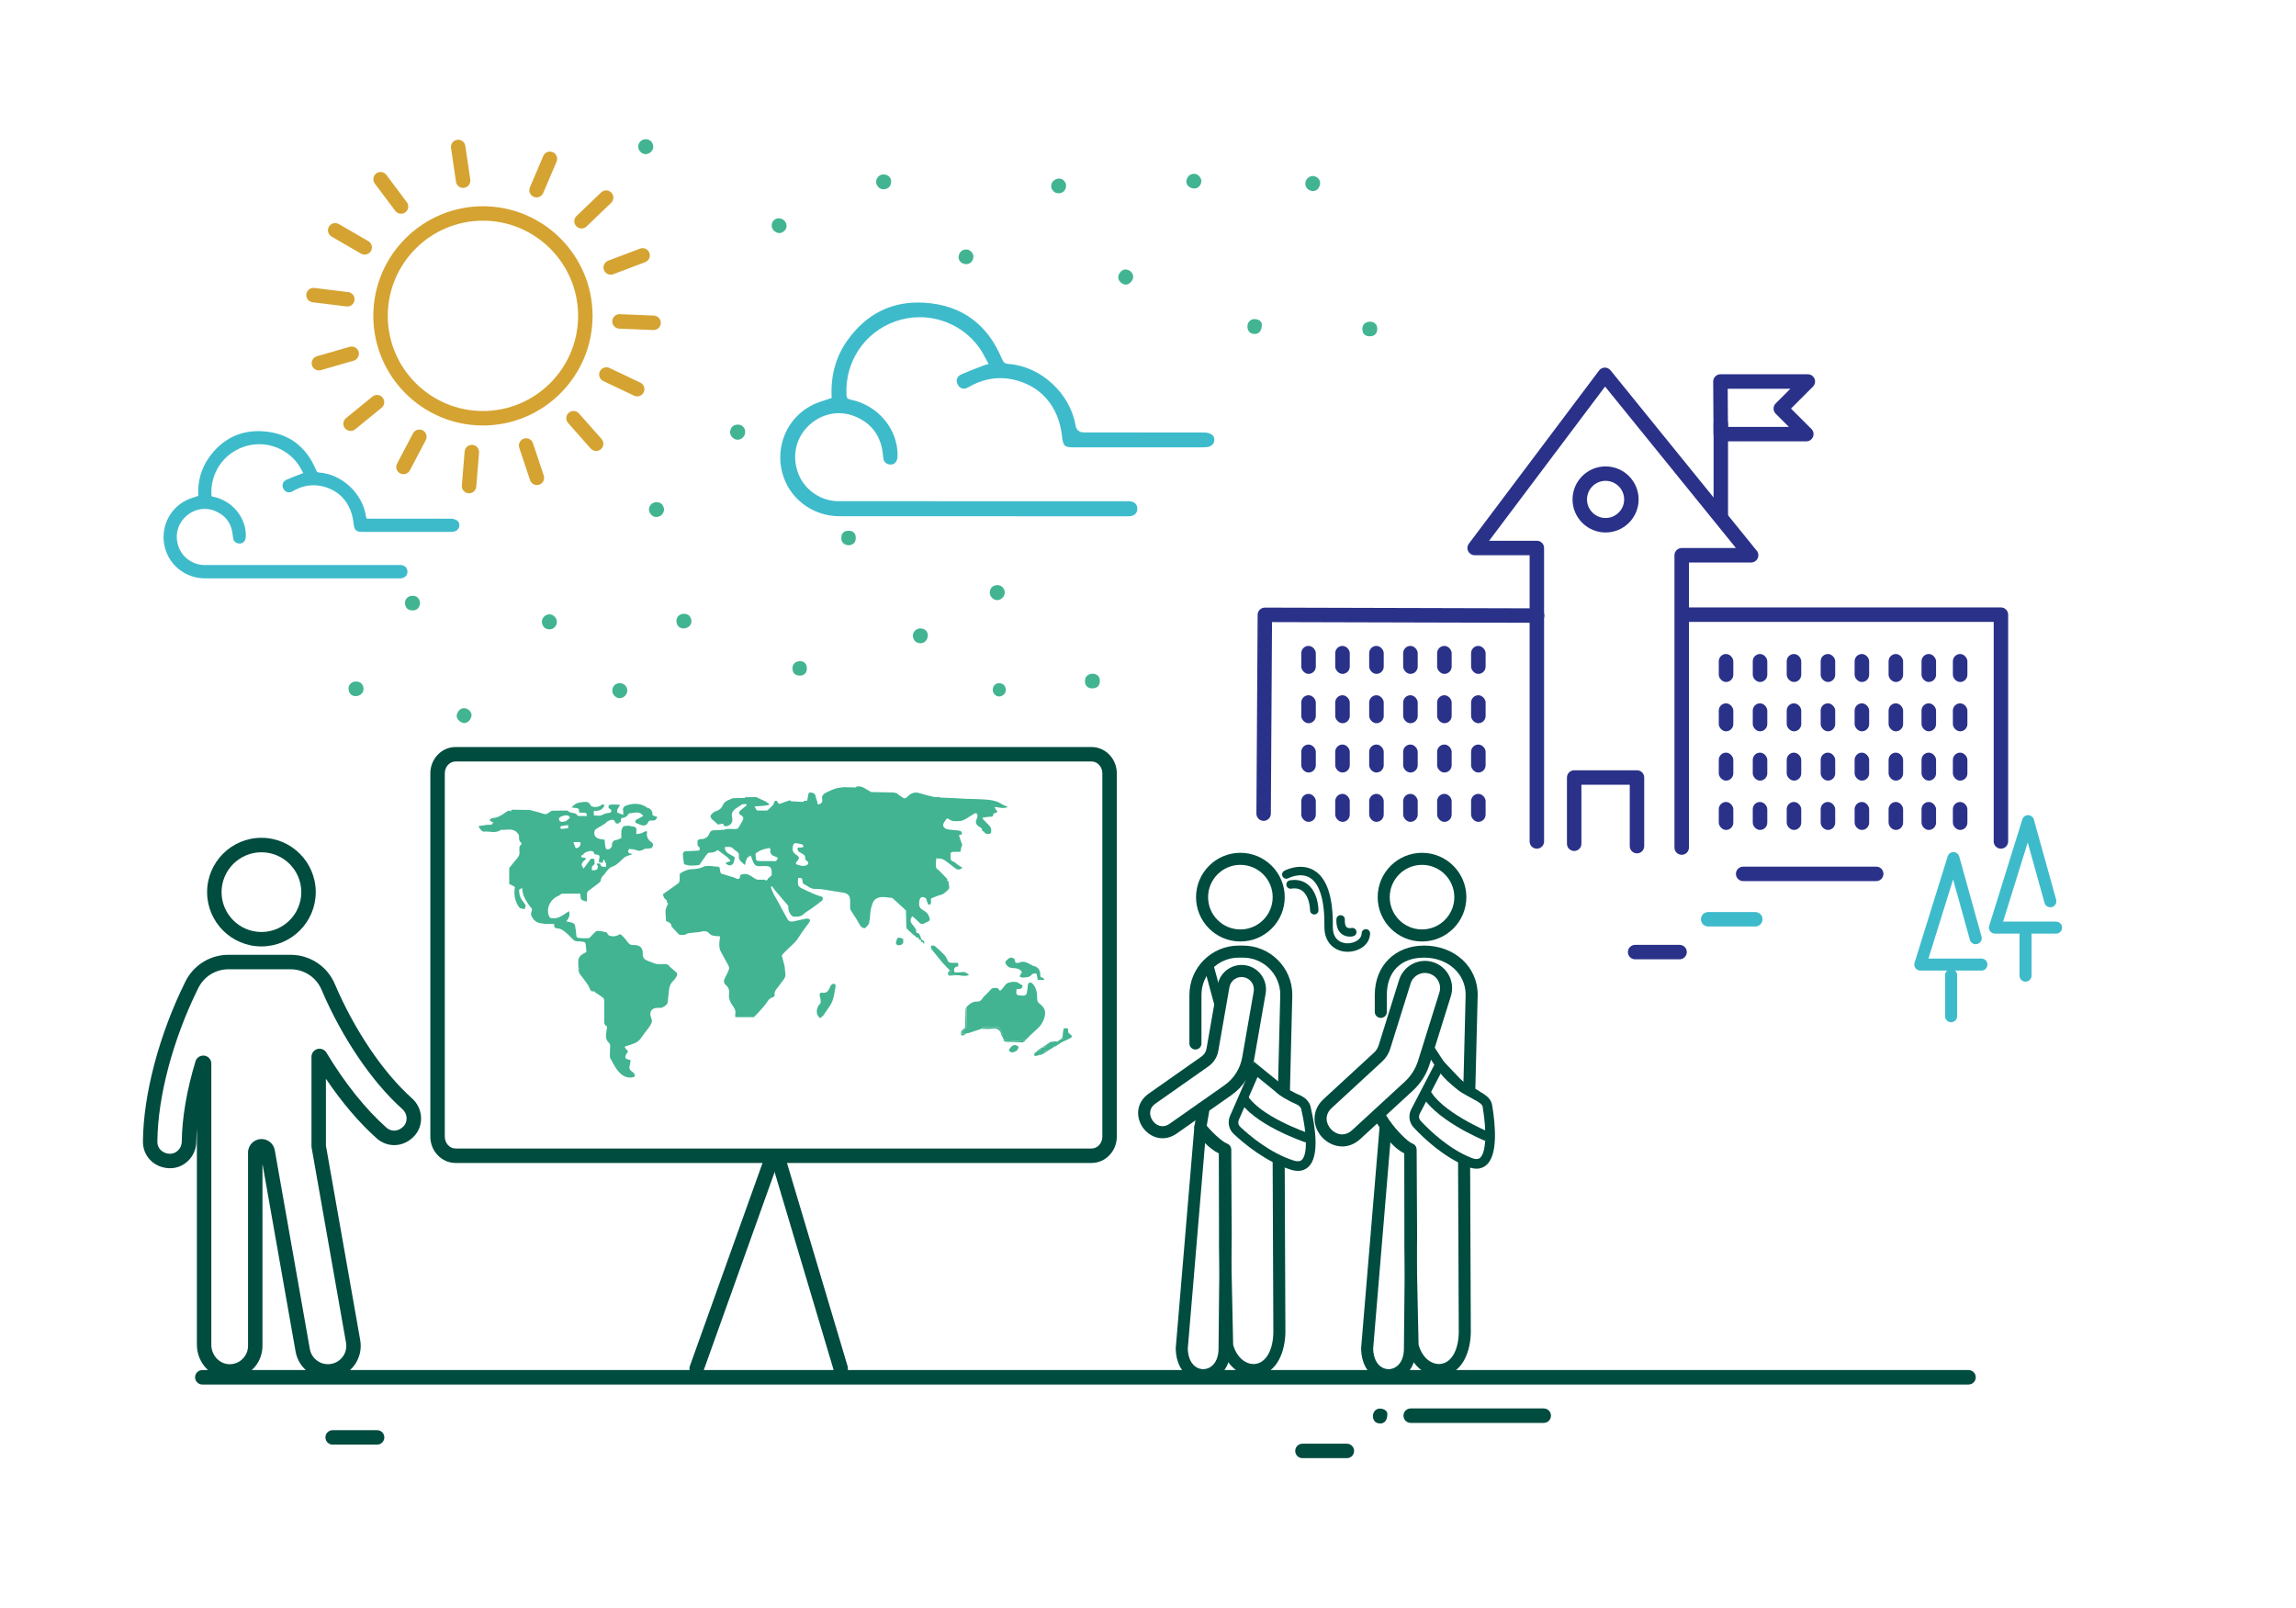 <?xml version="1.0" encoding="UTF-8"?><svg id="uuid-5cbe1e2c-1b2c-4cc0-8e34-2799514b4d03" xmlns="http://www.w3.org/2000/svg" xmlns:xlink="http://www.w3.org/1999/xlink" viewBox="0 0 952.73 667.32"><defs><style>.uuid-dc59c6ca-f73d-46b7-bcff-c97f3349d216{fill:none;}.uuid-cbde4ffe-b5e8-45c1-93b3-ef49a8d1bd14{fill:#004c3f;}.uuid-0a4115e9-d188-4acd-a459-2259b9a04d02{fill:#d5a332;}.uuid-1f157753-79a3-459f-94b2-30cafb924a27{fill:#3ebbcb;}.uuid-405b73ef-876d-4327-896c-98beaadedba6{fill:#42b492;}.uuid-ddcabeb6-8ccd-4af5-9a30-87a816b9bd1d{fill:#2a3189;}.uuid-61bed8cf-15b6-4c68-a266-bba11b8e33e5{clip-path:url(#uuid-2399b26e-706c-48f5-bd15-084463e7ddf8);}</style><clipPath id="uuid-2399b26e-706c-48f5-bd15-084463e7ddf8"><path class="uuid-dc59c6ca-f73d-46b7-bcff-c97f3349d216" d="M471.62,478.23H191.82c-4.37,0-7.92-3.55-7.92-7.92v-150.77c0-4.37-.26-4.11,4.11-4.11H467.81c4.37,0,11.73-.26,11.73,4.11v150.77c0,4.37-3.55,7.92-7.92,7.92Z"/></clipPath></defs><path class="uuid-cbde4ffe-b5e8-45c1-93b3-ef49a8d1bd14" d="M452.95,482.61H189.04c-5.77,0-10.47-4.9-10.47-10.92v-150.77c0-6.02,4.7-10.92,10.47-10.92H452.95c5.77,0,10.47,4.9,10.47,10.92v150.77c0,6.02-4.7,10.92-10.47,10.92ZM189.04,316c-2.46,0-4.47,2.21-4.47,4.92v150.77c0,2.71,2,4.92,4.47,4.92H452.95c2.46,0,4.47-2.21,4.47-4.92v-150.77c0-2.71-2-4.92-4.47-4.92H189.04Z"/><g><path class="uuid-1f157753-79a3-459f-94b2-30cafb924a27" d="M345.64,165.48c-.57-8.57,1.25-16.66,6.29-23.78,7.75-10.96,18.51-16.47,31.87-15.57,15.08,1.01,25.68,8.94,31.51,22.96,.66,1.6,1.4,2.3,3.22,2.43,13.05,.93,25.04,11.97,27.27,24.97q.59,3.44,4,3.44c16.66,0,33.33-.02,49.99,.04,1.01,0,2.24,.32,2.96,.96,1.25,1.1,.64,3.31-.97,3.87-.88,.3-1.89,.34-2.84,.34-17.77,.02-35.53,.02-53.3,.01-3.66,0-4.03-.35-4.43-4.04-1.38-12.75-9.1-21.67-21.02-24.16-5.86-1.22-11.49-.32-16.84,2.37-.61,.31-1.2,.66-1.81,1-1.42,.78-2.72,.65-3.59-.77-.92-1.5-.46-2.97,1.05-3.65,3.24-1.46,6.6-2.68,9.91-3.97,.49-.19,1.02-.27,2.06-.54-1.48-2.61-2.61-5.1-4.17-7.3-8.02-11.31-22.55-15.8-35.58-11.12-12.94,4.65-21.23,17.27-20.47,31.03,.09,1.56,.71,2.09,2.16,2.38,11.05,2.22,19.26,12.13,19.03,22.85-.05,2.2-1.13,3.34-2.91,3.02-1.57-.28-1.99-1.38-2.1-2.85-.58-7.97-4.33-13.83-11.8-16.97-7.06-2.96-14.89-1.24-20.35,4.27-5.32,5.36-6.8,13.24-3.83,20.45,2.77,6.73,9.61,11.35,17.04,11.35,39.59,.02,79.19,0,118.78,.01,.76,0,1.53-.06,2.27,.04,1.48,.21,2.39,1.05,2.38,2.61,0,1.47-.91,2.24-2.26,2.52-.46,.1-.96,.05-1.44,.05-39.8,0-79.6,.02-119.4-.01-11.17-.01-20.74-7.51-23.34-18.08-2.65-10.78,2.16-21.81,11.98-26.94,2.64-1.38,5.63-2.11,8.68-3.22Z"/><path class="uuid-1f157753-79a3-459f-94b2-30cafb924a27" d="M468.39,214.24c-.12,0-.24,0-.35,0h-.33s-30.22,0-30.22,0c-29.73,0-59.46,.01-89.18-.02-11.36-.01-21.16-7.6-23.82-18.46-2.7-11.02,2.33-22.33,12.23-27.5,1.83-.96,3.79-1.6,5.86-2.27,.83-.27,1.68-.55,2.53-.85-.52-8.99,1.63-16.97,6.4-23.72,8.04-11.37,18.91-16.68,32.31-15.78,15.2,1.02,25.94,8.85,31.93,23.27,.64,1.54,1.27,2.02,2.8,2.13,13.26,.94,25.44,12.1,27.73,25.38q.52,3.02,3.51,3.02h9.34c13.33,0,27.1,0,40.66,.04,.96,0,2.39,.29,3.29,1.08,.68,.6,.97,1.52,.78,2.47-.21,1.05-.94,1.91-1.92,2.24-.98,.34-2.06,.37-3,.37-17.01,.02-34.02,.01-51.03,.01h-2.27c-3.9,0-4.5-.55-4.93-4.49-1.37-12.63-8.89-21.27-20.63-23.73-5.57-1.16-11.13-.38-16.51,2.32-.4,.2-.78,.42-1.17,.64l-.63,.35c-1.75,.96-3.3,.61-4.25-.95-.52-.86-.67-1.77-.43-2.57,.24-.77,.84-1.41,1.7-1.8,2.46-1.1,5.01-2.08,7.48-3.03,.82-.31,1.64-.63,2.46-.95,.34-.13,.69-.22,1.18-.33,.1-.02,.2-.05,.31-.07-.36-.65-.7-1.29-1.03-1.92-.9-1.7-1.76-3.3-2.79-4.77-7.83-11.03-22.22-15.53-35-10.94-12.8,4.6-20.9,16.87-20.14,30.53,.07,1.26,.43,1.65,1.76,1.92,11.32,2.27,19.67,12.31,19.43,23.35-.03,1.36-.44,2.4-1.17,3-.61,.5-1.41,.67-2.33,.51-2.04-.37-2.41-1.96-2.51-3.31-.58-8.02-4.45-13.58-11.49-16.54-6.83-2.87-14.42-1.27-19.8,4.16-5.19,5.24-6.62,12.86-3.73,19.91,2.71,6.6,9.38,11.04,16.58,11.04,28.54,.01,57.09,.01,85.63,.01h33.15c.2,0,.41,0,.61,0,.56-.01,1.15-.03,1.73,.06,1.79,.25,2.82,1.39,2.81,3.11,0,1.59-.96,2.66-2.66,3.01-.29,.06-.58,.07-.86,.07Zm-.68-1.01h.35c.36,.01,.69,.02,.99-.04,1.25-.26,1.86-.92,1.87-2.03,0-1.24-.63-1.93-1.95-2.12-.5-.07-1.02-.06-1.57-.05-.21,0-.42,0-.63,0h-33.15c-28.54,0-57.09,0-85.63-.01-7.6,0-14.63-4.69-17.5-11.66-3.05-7.42-1.54-15.46,3.94-20.99,5.68-5.73,13.69-7.41,20.9-4.38,7.42,3.12,11.49,8.97,12.1,17.39,.11,1.54,.57,2.19,1.69,2.4,.63,.11,1.14,.01,1.52-.3,.5-.41,.78-1.19,.8-2.25,.23-10.56-7.78-20.17-18.63-22.35-1.5-.3-2.46-.88-2.57-2.84-.78-14.11,7.58-26.78,20.8-31.53,13.21-4.74,28.07-.1,36.16,11.3,1.08,1.52,1.94,3.15,2.86,4.88,.43,.81,.87,1.63,1.34,2.47l.32,.57-.63,.16c-.38,.1-.69,.17-.96,.23-.46,.11-.76,.18-1.04,.29-.82,.32-1.64,.64-2.46,.95-2.46,.94-5,1.92-7.43,3.01-.6,.27-1,.68-1.16,1.18-.16,.53-.05,1.14,.33,1.76,.67,1.11,1.62,1.3,2.92,.59l.61-.34c.4-.23,.8-.45,1.21-.66,5.59-2.81,11.36-3.62,17.16-2.41,12.19,2.54,20,11.51,21.42,24.6,.37,3.46,.52,3.59,3.93,3.59h2.27c17.01,0,34.02,0,51.03-.01,.86,0,1.84-.03,2.67-.31,.64-.22,1.12-.79,1.26-1.49,.12-.6-.05-1.16-.46-1.53-.64-.57-1.79-.83-2.63-.83-13.55-.05-27.32-.04-40.65-.04h-9.34c-3.65,0-3.86-.18-4.49-3.85-2.21-12.86-13.99-23.64-26.81-24.56-2.17-.15-2.98-1.12-3.65-2.74-5.83-14.04-16.29-21.66-31.08-22.66-13.05-.87-23.6,4.29-31.42,15.36-4.7,6.65-6.79,14.54-6.2,23.46l.02,.38-.35,.13c-.98,.36-1.96,.68-2.92,.99-2.03,.66-3.95,1.29-5.71,2.21-9.5,4.96-14.32,15.81-11.73,26.38,2.55,10.41,11.95,17.69,22.85,17.7,29.73,.03,59.45,.02,89.18,.02h30.22Z"/></g><g><path class="uuid-1f157753-79a3-459f-94b2-30cafb924a27" d="M83.28,206.49c-.38-5.77,.84-11.23,4.24-16.03,5.22-7.39,12.48-11.1,21.48-10.49,10.17,.68,17.31,6.02,21.24,15.48,.45,1.08,.95,1.55,2.17,1.64,8.8,.63,16.88,8.07,18.38,16.83q.4,2.32,2.7,2.32c11.23,0,22.47-.01,33.7,.03,.68,0,1.51,.22,2,.64,.84,.74,.43,2.23-.65,2.61-.59,.2-1.27,.23-1.91,.23-11.98,.01-23.95,.01-35.93,0-2.47,0-2.72-.23-2.99-2.72-.93-8.59-6.13-14.61-14.17-16.29-3.95-.82-7.75-.22-11.35,1.6-.41,.21-.81,.45-1.22,.67-.96,.52-1.84,.43-2.42-.52-.62-1.01-.31-2,.71-2.46,2.19-.98,4.45-1.8,6.68-2.68,.33-.13,.69-.18,1.39-.36-.99-1.76-1.76-3.44-2.81-4.92-5.41-7.62-15.2-10.65-23.98-7.49-8.72,3.13-14.31,11.64-13.8,20.92,.06,1.05,.48,1.41,1.46,1.6,7.45,1.49,12.99,8.18,12.83,15.4-.03,1.48-.76,2.25-1.96,2.04-1.06-.19-1.34-.93-1.42-1.92-.39-5.37-2.92-9.32-7.95-11.44-4.76-2-10.03-.83-13.72,2.88-3.58,3.61-4.58,8.93-2.58,13.78,1.87,4.54,6.48,7.65,11.48,7.65,26.69,.01,53.38,0,80.07,0,.51,0,1.03-.04,1.53,.03,1,.14,1.61,.71,1.6,1.76,0,.99-.61,1.51-1.53,1.7-.31,.06-.65,.04-.97,.04-26.83,0-53.66,.02-80.49,0-7.53,0-13.98-5.06-15.73-12.19-1.78-7.27,1.46-14.7,8.08-18.16,1.78-.93,3.79-1.42,5.85-2.17Z"/><path class="uuid-1f157753-79a3-459f-94b2-30cafb924a27" d="M166.03,240.02c-.09,0-.17,0-.25,0h-.21s-20.49,0-20.49,0c-20,0-40,0-60-.01-7.96,0-14.83-5.33-16.7-12.95-1.9-7.72,1.63-15.65,8.58-19.29,1.29-.67,2.63-1.11,4.05-1.57,.41-.13,.81-.27,1.23-.41-.26-6.01,1.24-11.36,4.46-15.91,5.48-7.76,13.22-11.53,22.36-10.91,10.52,.71,17.95,6.12,22.09,16.09,.34,.81,.54,.97,1.32,1.03,9.23,.66,17.71,8.42,19.3,17.66,.11,.65,.23,1.32,.33,1.46,.1,.02,.75,.02,1.38,.02h6.08c9.21,0,18.42,0,27.62,.03,.8,0,1.92,.24,2.66,.9,.63,.56,.91,1.42,.74,2.29-.19,.94-.85,1.71-1.73,2.01-.72,.25-1.5,.28-2.24,.28-11.6,.01-23.2,.01-34.8,0h-1.12c-2.99,0-3.66-.61-3.98-3.61-.89-8.21-5.77-13.83-13.38-15.42-3.61-.75-7.21-.25-10.7,1.51-.25,.13-.5,.27-.75,.41l-.44,.25c-1.49,.81-2.93,.48-3.75-.88-.45-.74-.58-1.55-.35-2.27,.22-.71,.75-1.28,1.51-1.62,1.67-.75,3.41-1.42,5.08-2.06,.55-.21,1.1-.42,1.65-.64,.08-.03,.16-.06,.25-.09-.1-.18-.19-.36-.29-.54-.6-1.13-1.16-2.19-1.84-3.14-5.1-7.19-14.49-10.13-22.83-7.13-8.35,3-13.63,11-13.14,19.92,.03,.51,.03,.55,.66,.68,7.94,1.59,13.8,8.64,13.63,16.4-.03,1.41-.58,2.15-1.03,2.52-.39,.32-1.08,.67-2.11,.48-2.06-.37-2.19-2.23-2.24-2.84-.38-5.21-2.78-8.67-7.34-10.59-4.34-1.82-9.18-.81-12.62,2.66-3.31,3.34-4.22,8.2-2.37,12.7,1.73,4.2,5.97,7.03,10.56,7.03,19.33,0,38.65,0,57.98,0h22.49c.41-.02,.83-.03,1.27,.04,1.55,.22,2.47,1.25,2.46,2.76,0,1.4-.86,2.37-2.33,2.67-.25,.05-.49,.06-.71,.06Zm-.46-2.01h.25c.2,0,.39,.01,.52-.02,.67-.14,.73-.41,.73-.73,0-.43-.12-.68-.74-.77-.28-.04-.6-.03-.95-.02-.15,0-.29,0-.44,0h-22.09c-19.33,0-38.65,0-57.98,0-5.39,0-10.37-3.33-12.41-8.27-2.16-5.25-1.09-10.95,2.8-14.87,4.02-4.06,9.7-5.25,14.81-3.1,5.25,2.21,8.13,6.34,8.56,12.29,.07,.92,.29,.96,.6,1.01,.22,.04,.39,.02,.49-.06,.18-.14,.29-.52,.3-1.02,.15-6.8-5.02-13-12.02-14.4-1-.2-2.16-.67-2.26-2.53-.54-9.81,5.27-18.61,14.46-21.91,9.18-3.3,19.52-.07,25.14,7.86,.75,1.06,1.35,2.18,1.98,3.36,.29,.54,.58,1.09,.89,1.65l.64,1.14-1.26,.32c-.26,.07-.48,.12-.66,.16-.26,.06-.44,.1-.61,.16-.55,.22-1.1,.43-1.66,.64-1.65,.63-3.35,1.29-4.98,2.02-.16,.07-.36,.2-.42,.39-.05,.17,0,.4,.15,.64,.16,.27,.35,.57,1.08,.16l.42-.23c.28-.16,.55-.31,.83-.45,3.91-1.96,7.94-2.53,12-1.68,8.39,1.75,13.99,8.17,14.96,17.16q.2,1.83,1.99,1.83h1.12c11.6,0,23.2,0,34.8,0,.52,0,1.12-.01,1.59-.18,.25-.09,.38-.33,.42-.51,.02-.1,.03-.29-.1-.4-.25-.22-.83-.39-1.34-.39-9.21-.03-18.42-.03-27.62-.03h-6.08c-2.79,0-3.2-.35-3.68-3.15-1.44-8.38-9.12-15.41-17.47-16-1.53-.11-2.41-.76-3.03-2.25-3.83-9.21-10.68-14.21-20.38-14.87-8.54-.57-15.46,2.82-20.6,10.07-3.08,4.36-4.44,9.53-4.06,15.38l.05,.75-.71,.26c-.67,.24-1.33,.46-1.99,.67-1.34,.44-2.61,.85-3.74,1.44-6.13,3.2-9.24,10.21-7.57,17.04,1.65,6.72,7.72,11.42,14.76,11.42,20,.02,40,.02,60,.01h20.49Z"/></g><path class="uuid-405b73ef-876d-4327-896c-98beaadedba6" d="M309.22,179.26c.02,1.72-1.45,3.23-3.14,3.22-1.64,0-3.26-1.63-3.11-3.27,.16-1.79,1.18-2.9,3.05-3.01,1.8-.11,3.18,1.25,3.2,3.06Z"/><path class="uuid-405b73ef-876d-4327-896c-98beaadedba6" d="M411.94,286.3c-.03-1.59,1.13-2.83,2.7-2.78,1.63,.04,2.54,1.02,2.73,2.57,.18,1.45-1.17,2.87-2.62,2.93-1.51,.07-2.77-1.17-2.8-2.72Z"/><path class="uuid-405b73ef-876d-4327-896c-98beaadedba6" d="M363.56,75.18c.18-1.73,1.79-3.04,3.52-2.76,1.84,.3,2.84,1.5,2.67,3.31-.17,1.8-1.41,2.82-3.23,2.83-1.69,0-3.13-1.74-2.96-3.38Z"/><path class="uuid-405b73ef-876d-4327-896c-98beaadedba6" d="M416.93,245.84c.02,1.65-1.49,3.21-3.13,3.21-1.62,0-3.2-1.59-3.08-3.24,.13-1.8,1.14-2.88,2.99-2.99,1.75-.1,3.19,1.28,3.22,3.02Z"/><path class="uuid-405b73ef-876d-4327-896c-98beaadedba6" d="M260.3,286.53c.02,1.65-1.49,3.21-3.13,3.21-1.62,0-3.2-1.59-3.08-3.24,.13-1.8,1.14-2.88,2.99-2.99,1.75-.1,3.19,1.28,3.22,3.02Z"/><path class="uuid-405b73ef-876d-4327-896c-98beaadedba6" d="M275.56,211.36c-.16,1.84-1.19,2.93-2.96,3.18-1.61,.22-3.27-1.39-3.31-3.05-.05-1.72,1.42-3.18,3.2-3.11,1.88,.08,2.82,1.19,3.07,2.99Z"/><path class="uuid-405b73ef-876d-4327-896c-98beaadedba6" d="M264.84,60.92c-.04-1.74,1.39-3.22,3.15-3.14,1.88,.08,2.89,1.22,3.07,2.99,.16,1.62-1.52,3.22-3.17,3.19-1.59-.02-3.01-1.43-3.05-3.04Z"/><path class="uuid-405b73ef-876d-4327-896c-98beaadedba6" d="M283.56,260.79c-1.62-.12-2.74-1.04-2.87-2.92-.12-1.8,1.26-3.17,3.09-3.15,1.9,.03,2.95,1.08,3.12,2.89,.17,1.73-1.33,3.17-3.35,3.18Z"/><path class="uuid-405b73ef-876d-4327-896c-98beaadedba6" d="M147.5,288.89c-1.62-.12-2.74-1.04-2.87-2.92-.12-1.8,1.26-3.17,3.09-3.15,1.9,.03,2.95,1.08,3.12,2.89,.17,1.73-1.33,3.17-3.35,3.18Z"/><path class="uuid-405b73ef-876d-4327-896c-98beaadedba6" d="M231.07,258.02c.03,1.74-1.36,3.19-3.1,3.14-1.85-.06-2.88-1.14-3.1-2.91-.2-1.65,1.31-3.23,2.98-3.31,1.66-.07,3.19,1.38,3.22,3.08Z"/><path class="uuid-405b73ef-876d-4327-896c-98beaadedba6" d="M523.6,134.59c.06,2.65-1.21,4.06-2.99,4-1.85-.07-2.9-1.07-2.98-2.96-.08-1.83,1.25-3.32,3.02-3.22,1.8,.1,2.92,1.05,2.96,2.18Z"/><path class="uuid-cbde4ffe-b5e8-45c1-93b3-ef49a8d1bd14" d="M575.68,586.72c.06,2.65-1.21,4.06-2.99,4-1.85-.07-2.9-1.07-2.98-2.96-.08-1.83,1.25-3.32,3.02-3.22,1.8,.1,2.92,1.05,2.96,2.18Z"/><path class="uuid-405b73ef-876d-4327-896c-98beaadedba6" d="M174.32,250.2c-.21,1.85-1.06,3.1-3.11,3.11-1.85,0-2.94-.98-3.14-2.81-.19-1.75,1.17-3.21,2.94-3.26,2-.06,3.01,1.03,3.3,2.95Z"/><path class="uuid-405b73ef-876d-4327-896c-98beaadedba6" d="M546.92,78.33c-1.02,1.12-2.49,1.31-4,.34-1.42-.91-1.7-3.17-.58-4.41,1.2-1.33,2.68-1.64,4.23-.6,1.43,.96,1.65,3.02,.35,4.67Z"/><path class="uuid-405b73ef-876d-4327-896c-98beaadedba6" d="M385.02,263.58c-.02,2.03-1.52,3.5-3.25,3.35-1.85-.16-2.87-1.29-2.96-3.11-.08-1.7,1.52-3.14,3.27-3.03,1.89,.13,2.8,1.24,2.94,2.78Z"/><path class="uuid-405b73ef-876d-4327-896c-98beaadedba6" d="M398.88,108.96c-1.22-1.01-1.49-2.43-.6-4,.83-1.46,3-1.91,4.32-.88,1.43,1.11,1.69,2.6,.82,4.17-.82,1.47-2.91,1.83-4.55,.71Z"/><path class="uuid-405b73ef-876d-4327-896c-98beaadedba6" d="M469.06,112.52c1.35,1.35,1.61,2.8,.34,4.36-1.21,1.47-2.74,1.61-4.14,.48-1.48-1.2-1.68-2.81-.41-4.36,1.2-1.45,2.64-1.47,4.21-.48Z"/><path class="uuid-405b73ef-876d-4327-896c-98beaadedba6" d="M325.06,91.22c1.45,1.06,1.81,3.06,.66,4.33-1.21,1.34-2.67,1.56-4.2,.5-1.46-1.01-1.74-3.01-.67-4.36,1.01-1.27,2.83-1.47,4.2-.47Z"/><path class="uuid-405b73ef-876d-4327-896c-98beaadedba6" d="M568.54,133.48c1.85,.1,3,1.15,2.95,3.11-.05,1.94-1.23,2.99-3.21,2.97-1.93-.02-2.96-1.23-2.97-2.96,0-1.84,1.07-3.06,3.23-3.12Z"/><path class="uuid-405b73ef-876d-4327-896c-98beaadedba6" d="M453.44,279.58c1.85,.1,3,1.15,2.95,3.11-.05,1.94-1.23,2.99-3.21,2.97-1.93-.02-2.96-1.23-2.97-2.96,0-1.84,1.07-3.06,3.23-3.12Z"/><path class="uuid-405b73ef-876d-4327-896c-98beaadedba6" d="M436.63,75.64c1.13-1.61,3.34-2.02,4.56-.94,1.34,1.19,1.56,2.71,.62,4.24-.86,1.39-3.14,1.71-4.4,.65-1.4-1.19-1.51-2.64-.78-3.95Z"/><path class="uuid-405b73ef-876d-4327-896c-98beaadedba6" d="M493.26,77.41c-1.14-1-1.3-2.45-.35-3.97,.88-1.41,3.13-1.76,4.37-.66,1.34,1.18,1.61,2.68,.62,4.21-.93,1.44-2.99,1.68-4.64,.42Z"/><path class="uuid-405b73ef-876d-4327-896c-98beaadedba6" d="M332.22,274.36c1.53,.15,2.58,1.1,2.6,3.01,.02,1.92-1.24,3.12-3.17,2.99-1.9-.13-2.84-1.22-2.81-3.11,.03-1.74,1.3-2.93,3.37-2.89Z"/><path class="uuid-405b73ef-876d-4327-896c-98beaadedba6" d="M352.15,226.29c-1.99-.21-3.11-1.19-3.04-3.2,.06-1.9,1.18-2.84,3.02-2.83,2.02,0,3.02,1.14,2.97,3.12-.05,1.9-1.2,2.76-2.95,2.91Z"/><path class="uuid-405b73ef-876d-4327-896c-98beaadedba6" d="M194.85,298.9c-1.12,1.29-2.53,1.58-4.04,.43-1.49-1.13-1.7-2.58-.64-4.13,1.03-1.5,2.91-1.76,4.33-.59,1.47,1.22,1.52,2.63,.35,4.28Z"/><path class="uuid-cbde4ffe-b5e8-45c1-93b3-ef49a8d1bd14" d="M640.58,590.48h-55.21c-1.66,0-3-1.34-3-3s1.34-3,3-3h55.21c1.66,0,3,1.34,3,3s-1.34,3-3,3Z"/><path class="uuid-cbde4ffe-b5e8-45c1-93b3-ef49a8d1bd14" d="M816.85,574.55H83.95c-1.66,0-3-1.34-3-3s1.34-3,3-3H816.85c1.66,0,3,1.34,3,3s-1.34,3-3,3Z"/><path class="uuid-cbde4ffe-b5e8-45c1-93b3-ef49a8d1bd14" d="M156.48,599.49h-18.44c-1.66,0-3-1.34-3-3s1.34-3,3-3h18.44c1.66,0,3,1.34,3,3s-1.34,3-3,3Z"/><path class="uuid-cbde4ffe-b5e8-45c1-93b3-ef49a8d1bd14" d="M558.89,605.11h-18.44c-1.66,0-3-1.34-3-3s1.34-3,3-3h18.44c1.66,0,3,1.34,3,3s-1.34,3-3,3Z"/><g><path class="uuid-0a4115e9-d188-4acd-a459-2259b9a04d02" d="M222.63,81.92c-.39,0-.79-.08-1.17-.24-1.52-.65-2.23-2.41-1.58-3.94l5.55-13.02c.65-1.52,2.41-2.23,3.94-1.58,1.52,.65,2.23,2.41,1.58,3.94l-5.55,13.02c-.49,1.14-1.59,1.82-2.76,1.82Z"/><path class="uuid-0a4115e9-d188-4acd-a459-2259b9a04d02" d="M241.3,94.81c-.79,0-1.58-.31-2.16-.92-1.15-1.2-1.11-3.09,.09-4.24l10.21-9.8c1.2-1.15,3.09-1.11,4.24,.09,1.15,1.2,1.11,3.09-.09,4.24l-10.21,9.8c-.58,.56-1.33,.84-2.08,.84Z"/><path class="uuid-0a4115e9-d188-4acd-a459-2259b9a04d02" d="M253.43,113.99c-1.21,0-2.35-.74-2.81-1.94-.59-1.55,.19-3.28,1.74-3.87l13.23-5.01c1.55-.59,3.28,.19,3.87,1.74,.59,1.55-.19,3.28-1.74,3.87l-13.23,5.01c-.35,.13-.71,.2-1.06,.2Z"/><path class="uuid-0a4115e9-d188-4acd-a459-2259b9a04d02" d="M271.2,136.96s-.08,0-.12,0l-14.14-.58c-1.66-.07-2.94-1.46-2.88-3.12,.07-1.65,1.44-2.94,3.12-2.88l14.14,.58c1.66,.07,2.94,1.46,2.88,3.12-.07,1.61-1.39,2.88-3,2.88Z"/><path class="uuid-0a4115e9-d188-4acd-a459-2259b9a04d02" d="M264.4,164.49c-.43,0-.87-.09-1.29-.29l-12.78-6.07c-1.5-.71-2.13-2.5-1.42-4,.71-1.5,2.5-2.13,4-1.42l12.78,6.07c1.5,.71,2.13,2.5,1.42,4-.51,1.08-1.59,1.71-2.71,1.71Z"/><path class="uuid-0a4115e9-d188-4acd-a459-2259b9a04d02" d="M247.36,187.14c-.83,0-1.66-.34-2.25-1.01l-9.38-10.6c-1.1-1.24-.98-3.14,.26-4.23,1.24-1.1,3.14-.98,4.24,.26l9.38,10.6c1.1,1.24,.98,3.14-.26,4.23-.57,.51-1.28,.75-1.99,.75Z"/><path class="uuid-0a4115e9-d188-4acd-a459-2259b9a04d02" d="M222.79,201.3c-1.26,0-2.43-.8-2.85-2.05l-4.47-13.43c-.52-1.57,.33-3.27,1.9-3.79,1.57-.53,3.27,.33,3.79,1.9l4.47,13.43c.52,1.57-.33,3.27-1.9,3.79-.31,.1-.63,.15-.95,.15Z"/><path class="uuid-0a4115e9-d188-4acd-a459-2259b9a04d02" d="M194.65,204.7c-.08,0-.16,0-.25,0-1.65-.13-2.88-1.58-2.75-3.23l1.15-14.11c.13-1.65,1.57-2.89,3.23-2.75,1.65,.13,2.88,1.58,2.75,3.23l-1.15,14.11c-.13,1.57-1.44,2.76-2.99,2.76Z"/><path class="uuid-0a4115e9-d188-4acd-a459-2259b9a04d02" d="M167.42,196.79c-.47,0-.95-.11-1.39-.35-1.47-.77-2.03-2.59-1.26-4.05l6.59-12.53c.77-1.47,2.58-2.03,4.05-1.26,1.47,.77,2.03,2.59,1.26,4.05l-6.59,12.53c-.54,1.02-1.58,1.6-2.66,1.6Z"/><path class="uuid-0a4115e9-d188-4acd-a459-2259b9a04d02" d="M145.48,178.83c-.87,0-1.73-.38-2.33-1.1-1.05-1.28-.85-3.17,.43-4.22l10.97-8.94c1.29-1.05,3.17-.85,4.22,.43,1.05,1.28,.85,3.17-.43,4.22l-10.97,8.94c-.56,.45-1.23,.67-1.89,.67Z"/><path class="uuid-0a4115e9-d188-4acd-a459-2259b9a04d02" d="M132.33,153.72c-1.3,0-2.5-.86-2.88-2.17-.46-1.59,.46-3.25,2.05-3.71l13.6-3.92c1.59-.46,3.25,.46,3.71,2.05,.46,1.59-.46,3.25-2.05,3.71l-13.6,3.92c-.28,.08-.56,.12-.83,.12Z"/><path class="uuid-0a4115e9-d188-4acd-a459-2259b9a04d02" d="M144.13,127.18c-.12,0-.25,0-.37-.02l-14.05-1.72c-1.64-.2-2.81-1.7-2.61-3.34s1.71-2.81,3.34-2.61l14.05,1.72c1.64,.2,2.81,1.7,2.61,3.34-.19,1.52-1.48,2.64-2.97,2.64Z"/><path class="uuid-0a4115e9-d188-4acd-a459-2259b9a04d02" d="M151.33,105.66c-.51,0-1.03-.13-1.5-.4l-12.25-7.09c-1.43-.83-1.92-2.67-1.09-4.1,.83-1.43,2.66-1.92,4.1-1.09l12.25,7.09c1.43,.83,1.92,2.67,1.09,4.1-.56,.96-1.56,1.5-2.6,1.5Z"/><path class="uuid-0a4115e9-d188-4acd-a459-2259b9a04d02" d="M166.41,88.7c-.91,0-1.81-.41-2.4-1.2l-8.49-11.33c-.99-1.33-.72-3.21,.6-4.2,1.33-.99,3.21-.72,4.2,.6l8.49,11.33c.99,1.33,.72,3.21-.6,4.2-.54,.4-1.17,.6-1.8,.6Z"/><path class="uuid-0a4115e9-d188-4acd-a459-2259b9a04d02" d="M192.17,77.98c-1.46,0-2.75-1.07-2.96-2.56l-2.05-14c-.24-1.64,.89-3.16,2.53-3.4,1.63-.24,3.16,.89,3.4,2.53l2.05,14c.24,1.64-.89,3.16-2.53,3.4-.15,.02-.29,.03-.44,.03Z"/><path class="uuid-0a4115e9-d188-4acd-a459-2259b9a04d02" d="M200.4,176.57c-25.08,0-45.49-20.41-45.49-45.49s20.41-45.49,45.49-45.49,45.49,20.41,45.49,45.49-20.41,45.49-45.49,45.49Zm0-84.99c-21.78,0-39.49,17.72-39.49,39.49s17.72,39.49,39.49,39.49,39.49-17.72,39.49-39.49-17.72-39.49-39.49-39.49Z"/></g><path class="uuid-cbde4ffe-b5e8-45c1-93b3-ef49a8d1bd14" d="M348.86,570.9c-1.29,0-2.49-.84-2.87-2.14l-25.48-85.44c-.47-1.59,.43-3.26,2.02-3.73,1.59-.47,3.26,.43,3.73,2.02l25.48,85.44c.47,1.59-.43,3.26-2.02,3.73-.29,.08-.58,.13-.86,.13Z"/><path class="uuid-cbde4ffe-b5e8-45c1-93b3-ef49a8d1bd14" d="M289.08,570.9c-.34,0-.68-.06-1.01-.18-1.56-.56-2.37-2.27-1.81-3.83l30.57-85.44c.56-1.56,2.28-2.38,3.83-1.81,1.56,.56,2.37,2.27,1.81,3.83l-30.57,85.44c-.44,1.23-1.59,1.99-2.82,1.99Z"/><g class="uuid-61bed8cf-15b6-4c68-a266-bba11b8e33e5"><g><path class="uuid-405b73ef-876d-4327-896c-98beaadedba6" d="M220.72,336.36c1.57,.43,3.18,.77,4.7,1.34,1.22,.45,1.97-.14,2.78-.8,.24-.16,.49-.31,.73-.47,2.13-.02,4.26-.05,6.39-.07,.43,.26,.86,.52,1.3,.77,.76,.16,1.51,.32,2.27,.48,.35,.34,.69,.68,1.04,1.02h3.53c.15-.93-.17-1.39-1.13-1.36-.63,.02-1.27-.03-1.9-.04-.06-.2-.13-.4-.19-.6,0-.26,0-.52,.01-.78-.2-.16-.4-.31-.61-.47-.84-.1-1.67-.2-2.51-.29,.69-.57,1.3-1.33,2.08-1.67,.91-.4,1.97-.48,2.98-.62,1.25-.17,2.34,.04,2.88,1.4,.09,.22,.44,.38,.7,.49,1.23,.52,3.24,.07,4.12-.9,.33,.1,.66,.19,.99,.29-.81,2.01-2.4,2.63-4.47,2.35v1.96c1.13,0,2.36,.34,3.2-.08,1.16-.59,2.24-.99,3.53-1.01,.2,0,.63-.72,.54-.98-.12-.36-.61-.6-1.15-1.08-.15-.94,.13-1.34,1.37-1.38,.98-.03,1.96,.03,2.94,.06,.14,.07,.28,.14,.42,.2-.25,.39-.5,.79-.74,1.18-.14,.28-.28,.56-.42,.84,0,.16,0,.32,0,.47,0,.18,0,.37-.01,.55,.75,.3,1.5,.59,2.5,.99,0-.81,.08-1.24-.01-1.63-.36-1.47,.59-2.05,1.7-2.39,2.98-.91,5.85-.84,8.45,1.17,.15,.11,.41,.08,.62,.11,.96,.66,1.52,1.49,1.37,2.74-.02,.14,.62,.35,.96,.53,.34,.09,.68,.18,1.01,.26-.28,1.3-1.01,1.69-2.14,1.57-.59-.06-1.18-.16-1.56,.67-.64,1.42-1.86,1.72-3.33,1.05-.63-.29-1.29-.51-1.93-.77-.02-.34-.03-.68-.05-1.02,0,0,0,.01,0,.01,.1-.07,.2-.15,.3-.22,.98-.53,1.96-1.07,2.94-1.6-1.65-2.4-3.74-1.13-5.6-1.14-.22,0-.5,.28-.64,.5-.65,1.01-1.6,1.42-2.75,1.47-.13,.32-.27,.63-.4,.95,.1,.13,.2,.25,.3,.38l-1.31,.98c-.37-.02-.74-.03-.9-.04-.4-.6-.59-1.2-.99-1.43-.81-.45-2.97,.53-3.46,1.44-1.28,.77-2.56,1.54-3.84,2.31-.17,.18-.35,.35-.52,.53-.72,2.06,.48,3.36,2.29,3.59,.61,.08,1.21,.21,1.81,.32,.09,1,.14,2.01,.3,3,.05,.35,.3,.86,.58,.95,1.21,.38,2.35-.85,2.16-2.24,.25-.91,.68-1.51,1.76-1.63,.71-.08,1.37-.5,2.13-.8,0-1.02-.08-2.09,.03-3.14,.06-.55,.46-1.06,.71-1.6,.1-.07,.19-.14,.29-.21,.74-.07,1.49-.14,2.23-.19,.1,0,.21,.13,.32,.16,.83,.21,1.96,.16,2.41,.69,.43,.51,.16,1.61,.21,2.67,.68-.11,1.33-.22,1.98-.32,.52-.24,1.03-.48,1.55-.73,.25-.08,.51-.16,.83-.26,.05,.28,.13,.44,.1,.58-.37,1.93,.54,3.21,2.05,4.26,.73,.51,.43,1.93-.41,2.34-.86,.07-1.71,.13-2.57,.2-.88,.54-1.79,1.02-2.87,.79-.46-.1-.88-.37-1.34-.45-.76-.14-1.53-.24-2.29-.23-.14,0-.39,.59-.39,.91,0,.98,.85,.94,1.51,1.11-.02,.08,0,.16,.03,.23-.52,.16-1.05,.29-1.56,.49-.59,.24-1.27,.44-1.72,.86-1.38,1.29-2.64,2.72-4.39,3.55-1.77,.45-2.68,1.88-3.65,3.22-.8,.74-1.45,1.48-1.62,2.68-.09,.61-.96,1.16-1.56,1.64-1.22,.97-2.52,1.85-3.74,2.84-.26,.21-.4,.7-.42,1.07-.06,.97-.02,1.94-.02,3.22-.9-.32-1.88-.38-2.3-.9-.43-.52-.31-1.5-.45-2.39h-7.42c-.23,.07-.45,.14-.68,.21l-.71,.58c-2.94,1.08-4.89,3.97-4.57,7.03,.09,.84,.59,2.18,1.13,2.3,1.09,.25,2.44,.08,3.5-.37,1.4-.59,2.63-1.6,4.03-2.5,.66,1.73-.09,2.88-1.05,4.25,1.02,.23,1.83,.32,2.55,.6,.42,.16,.95,.6,1.03,.99,.28,1.42,.42,2.88,.56,4.33,.11,1.17,1.15,.88,1.74,.99,1.07,.2,2.21,.07,3.31,.04,.2,0,.43-.15,.58-.3,.45-.44,.84-.95,1.31-1.37,.55-.5,1.14-1.29,1.73-1.31,1.26-.05,2.54,.28,3.79,.56,.26,.06,.42,.58,.63,.89,.07,.09,.15,.18,.22,.26,1.04,.75,3.34,.62,4.29-.15,.21-.17,.84-.16,1.03,.02,.82,.79,1.63,1.62,2.29,2.55,.71,1.01,1.32,1.82,2.81,1.72,2.3-.16,3.95,1.08,3.81,3.38-.15,2.4,1.25,2.84,2.82,3.46,.45,.18,.92,.33,1.38,.49,1.51,.84,3.17,.56,4.77,.54,.96-.01,1.72,.17,2.19,1.05,.91,.79,1.82,1.58,3.09,2.69,.22,1.15-.74,2.41-1.81,3.48-1.1,1.09-1.39,2.39-1.56,3.8-.19,1.65-.33,3.32-.53,4.97-.11,.87-1.84,2.14-2.93,2.2-.47,.02-.94,0-1.4,0-2.12,0-3.26,1.47-2.73,3.54,.18,.71,.63,1.47,.51,2.13-.16,.86-.68,1.69-1.2,2.43-1.05,1.5-2.3,2.86-3.29,4.4-1.27,1.98-3.32,2.44-5.3,3.11-.35,.12-.7,.19-1.06,.29-.14,.11-.29,.22-.43,.34,.2,.32,.33,.74,.62,.94,.88,.61,.89,1.08,.13,1.88-.32,.33-.35,.92-.52,1.4,.15,.25,.3,.5,.45,.74,.51,.14,1.02,.28,1.79,.49-.12,.72-.19,1.57-.42,2.37-.29,1,0,1.72,.82,2.27,.74,.5,1.44,1.02,1.33,2.07-.07,.07-.13,.13-.2,.2-1.49,.72-3.77,.22-5.12-.82-2.35-1.82-3.52-4.43-4.87-6.92-.21-.4-.18-.96-.17-1.44,.02-1.27,.12-2.55,.12-3.82,0-.34-.17-.79-.42-1.01-1.59-1.41-1.43-3.17-1.09-4.99,.07-.37,.1-.75,.15-1.13,.02-.18,.04-.35,.06-.53,0-.08,.04-.23,0-.24-1.49-.68-1.13-2.02-1.14-3.22-.01-2.43,0-4.85,0-7.28,0-.33-.11-.65-.17-.98-.15-.17-.29-.33-.44-.5-1.09-.74-2.17-1.48-3.25-2.23-.12-.08-.21-.36-.27-.35-1.77,.33-1.74-1.1-2.35-2.13-1.11-1.87-2.55-3.55-3.85-5.31-.06-.18-.12-.35-.17-.53-.08-.34-.17-.67-.25-1.01,.61-.24,.6-.51,.03-.79-.03-.94-.1-1.89-.07-2.83,.08-2.07,1.68-2.82,3.39-3.72-.11-1.11-.18-2.31-.37-3.5-.04-.26-.42-.61-.7-.67-.77-.16-1.59-.33-2.36-.25-1.65,.16-2.36-1.06-3.31-1.98-.86-.84-1.73-1.7-2.7-2.39-.68-.48-1.55-.95-2.34-.97-1.3-.03-1.77-.53-1.61-1.87h-3.84c-.26-.07-.52-.13-.79-.2-2.48-.07-4.13-1.23-4.96-3.62-.15-.42,.14-.99,.23-1.49,.38-.81,0-1.38-.61-1.86-.1-.16-.21-.32-.31-.47-.07-.09-.14-.18-.21-.27h0c-.19-.28-.38-.57-.57-.86-.02-.05-.05-.09-.1-.1-1.18-1.77-2.03-3.66-2.08-6.02-.56,.2-1.31,.52-1.3,.82,.02,1.01,.14,2.08,.54,2.99,.47,1.06,1.27,1.96,1.93,2.94,.09,.17,.17,.34,.26,.5-.16,.51-.32,1.44-.48,1.44-.68,0-1.36-.27-2.04-.44-2-2.61-2.49-5.58-1.95-8.75-.87-.45-1.62-.84-2.38-1.23,0-2.2,.01-4.4,.02-6.6,1.02-1.26,1.99-2.55,3.06-3.76,.82-.92,1.37-1.85,1.17-3.16-.11-.73,.03-1.51,.07-2.26,.57-.33,1.18-.84,.54-1.4-.99-.86-.72-1.89-.81-2.91-.02-.3-.33-.58-.5-.87h0c-.16-.18-.33-.37-.49-.55-1.93-1.85-4.32-.67-6.48-.96-2.25,1.72-4.83,.47-7.25,.77-.28,.03-.6-.33-.9-.52-.34-.44-.67-.87-1.01-1.31,0-.17,0-.34,0-.51,1.19-.17,2.38-.36,3.57-.5,.54-.06,1.1,.03,1.64-.04,.17-.02,.29-.37,.43-.57,.01-.09,.07-.15,.16-.16,.14,.02,.28,.05,.42,.07-.12-.1-.25-.21-.37-.31-.4-.21-.8-.41-1.2-.62-.02-.24-.05-.47-.07-.71,.49-.17,.97-.46,1.46-.5,2.1-.14,3.66-1.37,5.29-2.48,.37-.25,.79-.44,1.18-.65,.52,.52,.89,.53,1.03-.29,2.57,.04,5.14,.07,7.7,.11,.26,.08,.51,.17,.77,.25Zm30.21,20.99c-.09-.25-.19-.51-.28-.76-.15,.24-.3,.48-.45,.72-.02,.24-.04,.48-.06,.72-.27-.03-.54-.05-.8-.08-.27-.03-.54-.07-.81-.1l.03-1.18c.49-1.56,.23-1.94-1.45-2.11-.17-.02-.34-.06-.5-.09-.14-.37-.17-.9-.44-1.08-.96-.65-3.52,.13-4.18,1.18-.08,.08-.15,.16-.23,.24-.86,.16-.6,.67-.27,1.08,.09,.11,.49-.02,.75-.04,.25,.08,.5,.17,.75,.25,0,.17,.02,.33,.03,.5-1.84,1.43-2.13,2.42-.82,3.81,.9-1.22,1.76-2.39,2.62-3.56,.51-.77,1.15-.61,1.82-.26,.03,.67,.05,1.33,.08,2-.38,.35-.77,.7-1.15,1.06l.04,.29v1.19c2.13,.15,2.77-.47,2.32-2.13-.15-.14-.31-.28-.46-.42l.55-.25c.34,.02,.67,.03,1.01,.05,.17,.38,.24,.97,.52,1.09,.58,.24,1.27,.24,1.91,.33,0-.47,.01-.95,.02-1.42-.15-.26-.3-.52-.44-.78,0-.09-.02-.16-.07-.23Zm-18.93-17.88c0,.33,.02,.65,.03,.98,.82,1.01,1.82,.53,2.78,.31,.34-.27,.69-.53,1.03-.8,.86-.46,.62-1.03,.03-1.42-.81-.54-3.16,.09-3.87,.93Zm6.86,12.49c1.36-.06,1.9-.79,2.06-1.86,.03-.21-.18-.64-.3-.65-.83-.04-1.66,0-2.68,.03,.41,1.11,.67,1.82,.92,2.48Zm-3.08-9.56c-1.05,.14-1.96,.22-2.85,.4-.19,.04-.43,.45-.42,.68,.01,.19,.37,.52,.56,.51,.9-.05,1.79-.2,2.71-.32v-1.27Z"/><path class="uuid-405b73ef-876d-4327-896c-98beaadedba6" d="M446.55,449.96c.09-.09,.17-.17,.26-.26-.09,.09-.17,.17-.26,.26Z"/><path class="uuid-405b73ef-876d-4327-896c-98beaadedba6" d="M394.53,355.81c-.44,1.66,1.26,1.56,1.95,2.25,.77,.78,1.81,1.3,2.87,2.03-1.3,1.1-2.22,.89-3.19,.08-1.16-.97-2.39-1.87-3.59-2.79-1.1-.84-2.29-1.34-3.71-1.04-.09-.14-.18-.27-.27-.41-.22,1.39-.37,2.74-.15,4.03,.09,.55,.92,.98,1.42,1.47,1.1,1.15,2.21,2.29,3.31,3.44-.41,.38-.39,.43,.29,.65,.16,.89,.38,1.78,.44,2.69,.02,.35-.22,.83-.5,1.06-.96,.77-1.7,1.8-3.07,2.11-1.34,.3-2.61,.95-4.02,1.49,0,.54,.05,1.22-.03,1.89-.03,.26-.29,.6-.54,.71-.16,.07-.61-.16-.69-.36-.31-.7-.52-1.44-.83-2.36-1.8-1.03-2.71-.44-2.82,1.92-.06,1.25,.16,2.16,1.33,2.81,.79,.43,1.56,1,2.15,1.68,.45,.52,.65,1.3,.87,1.98,.3,.93-.38,1.14-1.06,1.49-2.22,1.17-2.46,1.15-4.11-.64-.59-.64-1.32-1.16-1.99-1.75-1,1.11-.89,2.12-.23,3.16,.17,.18,.34,.36,.51,.54h0c.18,.25,.35,.51,.53,.76,.25,.36,.49,.72,.74,1.08,0,.73-.13,1.57,1.04,1.48,.26,.42,.51,.84,.77,1.26,.06,1.02,.6,1.69,1.53,2.07h0c0,.33,0,.66,0,.99-.08,0-.17,0-.25,0-.14-.26-.28-.52-.42-.78-.14,.09-.27,.19-.41,.28-.07-.07-.13-.13-.2-.2-.05-.54,.05-1.23-.88-.83-.06-.02-.1-.06-.12-.12,.4-.91-.27-.83-.8-.87-.17-.16-.34-.33-.51-.49-.44-.34-.87-.69-1.31-1.03-.74-.7-1.49-1.39-2.23-2.09-.09-.18-.18-.36-.28-.54-.04-2.35-.09-4.7-.13-7.05l-.61-.62c-1.58-1.44-3.16-2.88-4.74-4.31-.15-.14-.35-.31-.54-.32-2.04-.14-4.1-.79-6.11,.12-1.69,.76-1.99,2.48-2.42,3.94-.46,1.57-.42,3.29-.6,4.94-.05,.1-.11,.2-.16,.31-.02,.34-.05,.67-.07,1.01-.17,.34-.35,.68-.52,1.02,0,0,0,0,0,0-.34,.34-.69,.68-1.03,1.02,0,0-.07,.08-.07,.08l.06,.09c-1.36,.13-1.99-.63-2.6-1.77-1.05-1.96-2.35-3.78-3.52-5.67-.16-.26-.24-.62-.25-.93-.03-.98,0-1.96,0-2.94,.01-2.21-.97-3.17-3.19-3.45-2.51-.32-4.99-.84-7.5-1.21-1.25-.18-2.52-.32-3.77-.28-2.01,.06-3.32-1.36-4.93-2.15-.22-.11-.3-.66-.33-1.01-.08-1.06-.42-1.73-1.88-1.26,0,.88-.16,1.88,.06,2.79,.13,.53,.81,1.05,1.37,1.33,1.88,.94,3.8,1.78,5.72,2.62,.7,.3,1.46,.47,2.18,.73,.33,.12,.88,.26,.91,.46,.07,.43,.02,1.1-.26,1.32-1.56,1.26-3.2,2.42-4.82,3.6-.87,.63-1.89,1.1-2.64,1.85-1.26,1.27-2.8,1.31-4.36,1.2-1.07-.07-2.28-2.27-2.2-3.73,.01-.28,.03-.66-.12-.84-1.81-2.16-3.64-4.28-5.47-6.42-.4-.55-.81-1.1-1.21-1.65-.15,.1-.3,.2-.45,.31,.62,2.35,1.96,4.38,3.14,6.48,1.27,2.34,2.5,4.7,3.84,7,.55,.95,1.54,1.07,2.6,.81,1.76-.42,3.53-.82,5.31-1.13,.42-.07,.99,.16,1.33,.44,.13,.11-.06,.81-.28,1.12-1.38,1.97-2.96,3.81-4.17,5.87-1.62,2.77-4.24,4.52-6.34,6.79-.43,.46-.84,.94-.85,1.36,.38,1.38,.82,2.76,1.12,4.16,.19,.89,.11,1.84,.29,2.74,.46,2.23-1.3,3.39-2.27,4.93-.9,1.42-2.5,2.49-2.15,4.53,.04,.21-.52,.68-.87,.76-1.11,.27-1.65,1-2.25,1.92-.94,1.44-2.17,2.71-3.32,4.01-.69,.79-1.46,1.52-2.19,2.28-2.56,0-5.12-.01-7.68-.02-.01-.43-.12-.87-.03-1.27,.42-1.85-.84-3.01-1.67-4.38-.41-.68-.68-1.46-.88-2.23-.13-.52-.05-1.1-.02-1.66,.07-1.42,.02-2.67-1.29-3.73-1.14-.93-.99-2.03-.19-3.46,.56-1,1.07-2.05,1.44-3.14,.15-.44,0-1.09-.22-1.54-1.07-2.04-2.29-4.01-3.31-6.08-.38-.77-.48-1.73-.49-2.61-.01-1.08,.21-2.16,.35-3.42-1.09-.1-2.04-.11-2.95-.31-.52-.11-1.11-.41-1.45-.81-1.22-1.42-2.67-1.06-4.15-.68-1.54,.16-3.08,.28-4.61,.52-.55,.08-1.06,.45-1.58,.69-.67,0-1.35,0-2.02,0-.19-.14-.38-.28-.57-.42-.93-1.02-1.86-2.03-2.8-3.05-.06-1.15-.81-1.71-1.78-2.09-.17-.08-.34-.16-.52-.23-.02-.07-.03-.14-.02-.21-.08-1.39-.25-2.78-.19-4.16,.03-.73,.42-1.46,.72-2.16,.2-.47,.63-.9-.19-1.18-.02-.29,.08-.71-.08-.86-1.24-1.17-1.26-1.16-1.5-2.58,2.12-1.49,4.27-2.97,6.37-4.52,.3-.22,.48-.74,.51-1.14,.07-.93,.02-1.87,.02-2.7,.52-.36,.92-.76,1.41-.95,1.01-.41,2.06-.96,3.11-1,1.89-.07,3.68-.17,5.44-1.09,.85-.44,2.05-.2,3.09-.26,.85,.09,1.7,.26,2.54,.25,.84-.01,1.07,.3,1.08,1.1,0,.58,.29,1.16,.46,1.74,1.35,.42,2.7,.85,4.05,1.27,.55,.17,1.14,.25,1.64,.51,1.71,.89,2.21,.67,2.32-1.13,1.99-.94,3.68-.28,5.28,.96,.29,.22,.63,.37,.94,.56,.3,.14,.6,.39,.92,.4,.93,.05,1.86,0,2.8,0,.59,.33,1.16,.59,1.52-.29l-.06-.05v-.07c.19-.13,.37-.26,.55-.39h.01c.26-.26,.52-.51,.77-.75,.09-.08,.18-.17,.27-.25,.07-.02,.14-.04,.21-.06l-.18-.22c.22-3.6-.85-3.62-3.71-3.56-1.31,.03-2.8,.41-3.65-1.07-.38-.65-.57-1.41-.85-2.11-.15-.39-.3-.78-.46-1.17-.53,.35-1.27,.58-1.53,1.07-.44,.81-.57,1.79-.88,2.89-1.18-1.22-2.77-1.94-2.51-3.89,.22-1.67-1.45-1.88-2.19-2.8-.93-1.17-2.33-.86-3.65-.79,.04,2.8,2.72,3,4.19,4.29-.45,1.41-.22,3.27-2.34,3.3-.5,0-1-.55-1.54-.87,.25-.24,.29-.31,.36-.34,.57-.19,1.15-.38,1.73-.56-.39-.51-.71-1.11-1.2-1.5-1.31-1.05-2.69-2.02-4.18-3.12-.82,.8-2.08,1.19-3.59,1.13-.44-.02-.97,.79-1.35,1.3-.91,1.23-1.74,2.51-2.61,3.77-2.15,.3-4.3,.54-6.38-.34-.18-1.35-.47-2.69-.47-4.04,0-.52,.24-1.34,1.28-1.33,1.74,.02,3.47-.16,5.44-.27,.28-.5,.55-1.07-.41-1.86-.44-.36-.17-1.58-.23-2.41,.45-.18,.91-.52,1.35-.5,1.95,.1,3.03-.94,3.71-2.6,.33-.77,.91-1.02,1.74-1.03,1.4-.02,2.8-.15,4.19-.24,.35-.1,.7-.21,1.05-.31,1.32,.01,2.64,.04,3.96,.01,.29,0,.71-.14,.85-.36,.61-.94,1.13-1.94,1.71-2.9,.72-1.2,.51-1.89-.71-2.55-.3-.16-.64-.57-.65-.88-.01-.32,.29-.73,.56-.98,.84-.75,1.73-1.43,2.61-2.14-.05-.17-.11-.34-.16-.52-.54,.03-1.13-.06-1.61,.12-.61,.23-1.13,.68-1.69,1.03-1.6,1.02-3.17,2.03-2.59,4.38,.46,1.85-.33,3.07-2.12,3.65-.4-.03-.81-.06-1.21-.09-.1-.26-.19-.51-.29-.77-.07-.07-.14-.13-.21-.2-.81,.13-1.62,.26-2.43,.39,.07-.08,.14-.16,.21-.24-.75-.66-1.52-1.32-2.26-1.99-.59-.54-.9-1.23-.34-1.9,.47-.56,1.08-1.19,1.74-1.37,1.42-.39,2.49-1.19,3.01-2.47,.46-1.15,1.28-1.72,2.3-2.18,.63-.28,1.26-.54,1.89-.81,1.65-.03,3.31-.06,4.96-.11,.06,0,.12-.21,.18-.32,1.53-.01,3.05-.02,4.58-.03,1.28,.6,2.57,1.19,3.85,1.79,.5,.33,1,.67,1.5,1,0,.13,0,.26,0,.39-1.85,.59-3.83,.46-6.03,.71,.26,.48,.47,.86,.68,1.25,.13,.14,.26,.41,.39,.41,1.38,.03,2.76,.07,4.13,0,.3-.02,.56-.48,.85-.74,.49-.45,.98-.91,1.46-1.36,.06-.07,.12-.13,.18-.2,.22-.52,.43-1.04,.65-1.57,.6-.29,1.05-.2,1.29,.49,.27,.76,.74,.68,1.39,.42,1.22-.49,2.49-.87,3.74-1.3,.13,.15,.24,.42,.38,.43,1.63,.12,3.26,.22,4.89,.27,.2,0,.42-.29,.63-.44,.49-.03,.99-.06,1.17-.07,.21-1.12,.39-2.1,.58-3.07,.2-.12,.39-.25,.59-.37,1.87,.24,2.2,.58,2.52,2.44,.08,.43,.29,.84,.45,1.26,.04,.26,.08,.52,.12,.78,.24,1.02,.79,.3,1.22,.21,.1-.06,.19-.12,.29-.18,0,0,0,0,0,0l.45-.54c.01-.38,.1-.78,.02-1.14-.32-1.56,.62-2.29,1.83-2.84,1.23-.56,2.44-1.18,3.72-1.58,1.1-.34,2.28-.39,3.43-.56,1.65,.04,3.3,.08,4.95,.11,.06,0,.11-.21,.17-.32,2.41-.63,4,1.1,5.87,2.02,.1,.07,.2,.13,.31,.2,3.01,.05,6.02,.09,9.04,.18,.57,.02,1.14,.22,1.71,.34,.17,.17,.33,.34,.5,.51,.59,.4,1.22,.75,1.76,1.2,.84,.68,1.51,.31,2.09-.3,1.37-1.43,2.92-2.08,4.92-1.48,2,.61,4.03,1.14,6.07,1.59,.73,.16,1.53,0,2.29,0,.07,.09,.15,.24,.22,.25,2.14,.1,4.29,.18,6.43,.26,1.36,.08,2.73,.17,4.09,.25,2.47,.08,4.94,.1,7.41,.25,2.74,.17,5.47,.41,7.85,2.05,.7,.48,1.61,.64,2.39,1.15-1.75,.64-3.48,.29-5.2-.06-.1,.1-.19,.21-.29,.31,.4,.57,.8,1.15,1.23,1.77-.27,.1-.72,.26-1.16,.46-.25,.11-.67,.3-.67,.43,.08,1.35-.87,1.05-1.64,1.11-.88,.07-1.75,.21-2.79,.35,.11,.28,.16,.6,.34,.8,.63,.69,1.31,1.34,1.98,2,1.22,1.2,1.42,1.78,1.21,3.57-1.17,.76-2.17,.56-3-.55-.19-.1-.37-.2-.56-.3-.06-.06-.12-.11-.18-.17,.19-1.21-.98-1.31-1.57-1.83-1.02-.9-1.26-1.62-.69-2.86,.19-.4,.28-.85,.41-1.28-.09-1.13-.53-1.48-1.43-.99-1.19,.66-2.28,1.51-3.47,2.17-.73,.4-1.57,.79-2.38,.84-1.6,.08-3.26,.36-4.69-.82-.76-.63-1.06,.19-1.41,.64-1.19,1.48-1.23,2.47,.01,3.27,.55,.35,1.31,.43,1.99,.52,1.15,.15,2.32,.22,3.48,.32,.43,.16,.85,.31,1.28,.47h0c.05,.37,.1,.74,.16,1.1-.44,.15-.86,.3-1.29,.44,.07,.17,.14,.34,.21,.51,.19,.6,.38,1.21,.58,1.81,.2,.59,.41,1.17,.62,1.75-.11,.17-.21,.34-.32,.5-.15,.75-.31,1.5-.46,2.25-.97,.01-1.95,.03-2.92,.05-.76,.02-1.29,.27-1.18,1.18,.05,.38,.03,.76,.05,1.14Zm-72.57-.25c-1.4-.47-2.58-1.04-2.28-2.92,.12-.77-.6-.75-1.17-.6-.87,.22-1.75,.4-2.59,.72-.64,.24-1.2,.67-1.8,1.01-1,.38-.49,1.23-.51,1.84-.05,1.42,.3,1.72,1.7,1.72,1.78,0,3.57,0,5.35,0,.47,0,1.04,.16,1.37-.06,.37-.24,.51-.82,.75-1.26-.27-.15-.55-.3-.82-.46Zm9.12-3.84c.56,0,1.08,.05,1.57-.02,.3-.04,.57-.25,.86-.39-.21-.31-.37-.8-.65-.89-.81-.25-1.68-.37-2.53-.49-.66-.1-1.02,.12-1.23,.89-.51,1.86-.19,2.97,1.49,4.04,.81,.52,1.25,1.09,.56,2.01-.23,.3-.5,.57-.7,.88-.37,.6-.17,.98,.51,1.12,.76,.16,1.52,.48,2.28,.47,.68-.02,1.57-.21,1.96-.67,.44-.53,.08-1.26-.68-1.61-.21-.1-.45-.46-.42-.67,.2-1.38-.68-1.87-1.72-2.4-.8-.41-1.72-.92-1.31-2.26Zm-19.42,3.14s-.08,.05-.08,.08c0,.03,.04,.06,.07,.09,.03-.03,.07-.05,.07-.08,0-.03-.04-.06-.06-.08Z"/><path class="uuid-405b73ef-876d-4327-896c-98beaadedba6" d="M411.74,410.1c.59-.05,1.19-.17,1.77-.13,.31,.02,.78,.22,.88,.46,.43,1.07,.87,.64,1.34,.08,.57-.68,1.11-1.39,1.68-2.07,.75-.9,3.9-1.33,4.92-.7,.69,.43,1.38,.86,2.07,1.28-.39,1.29-.58,1.4-2.52,1.44-.46,2.29-.16,2.66,2.17,2.66,.38,0,.81,.11,1.14-.03,.34-.14,.79-.47,.85-.78,.26-1.34,.39-2.7,.57-4.05,.07-.09,.14-.19,.22-.28,.78-.44,1.26-.25,1.87,.47,1.52,1.81,1.64,3.96,1.69,6.11,.02,.91,.33,1.44,.99,1.95,2.53,1.96,2.81,3.74,1.66,6.75-1.11,2.9-3.6,4.45-5.63,6.47-.61,.61-1.22,1.21-1.83,1.82-1.27,.16-2.53,.41-3.8,.47-.96,.05-1.93-.21-2.89-.2-.95,.01-1.81-.09-2.51-.79-.28-.51-.55-1.01-.83-1.52,.15-.15,.45-.36,.41-.44-.33-.81-.66-1.64-1.1-2.39-.16-.26-.62-.47-.96-.48-1.91-.04-3.82-.05-5.74,.01-.27,0-.52,.45-.78,.69-1.82,.61-3.65,1.22-5.47,1.81-.19,.06-.42,.04-.63,.05-.67,.08-1.34,.15-2.44,.28,.82-1.09,1.39-1.85,1.96-2.62,.14-.18,.41-.36,.41-.54,0-2.71-.05-5.42-.08-8.14,1.27-1.15,2.5-2.24,4.45-2.11,1.62,.1,2.08-1.58,3.06-2.45,1.01-.89,1.88-1.93,2.82-2.9,.1-.06,.2-.12,.3-.18Z"/><path class="uuid-405b73ef-876d-4327-896c-98beaadedba6" d="M421.46,399.51c.47,.01,1.02,.19,1.39,0,2.1-1.06,3.7,.23,5.4,1.06,.07,.04,.12,.15,.19,.17,2.25,.36,3.29,1.72,3.24,3.94-.02,.68,.19,1.01,.93,1.04,.23,0,.44,.44,.87,.91h-2.85c-.17-.86-.33-1.66-.49-2.46-.08-.07-.15-.14-.23-.21-.16,0-.32,.02-.48,.02-.18,.04-.36,.09-.54,.13-.21,.03-.54-.02-.6,.1-.96,1.6-2.61,1.33-4.08,1.47-.36,.04-.76-.3-1.14-.46,.23-.47,.45-.94,.69-1.41,.06-.11,.17-.19,.34-.38-.6-.99-1.46-1.45-2.64-1.6-1.24-.16-2.6,.04-3.57-1.11-.8-.94-1.13-1.43,.13-2.51,.83-.72,1.43-1.16,2.57-.48,.76,.45,.56,1.01,.68,1.57,.07,.07,.14,.14,.21,.21Z"/><path class="uuid-405b73ef-876d-4327-896c-98beaadedba6" d="M346.73,409.42c-.44,2.05-.61,4.21-1.38,6.13-.72,1.8-2.07,3.35-3.14,5.01-.2,.31-.37,.67-.63,.92-.42,.4-.9,.73-1.36,1.09-.4-.59-1.02-1.14-1.16-1.79-.35-1.63,.09-3.09,1.31-4.34,.3-.31,.2-1.09,.13-1.64-.08-.71-.4-1.41-.42-2.12,0-.27,.59-.83,.8-.78,2.39,.57,3.05-1.09,3.78-2.76,.16-.36,.61-.74,1-.84,.87-.21,1.13,.33,1.07,1.13Z"/><path class="uuid-405b73ef-876d-4327-896c-98beaadedba6" d="M401.24,403.88c.29,.22,.58,.43,.92,.68-1.82,.91-3.7,0-5.54,.15-.94-.19-1.88-.37-2.89-.58,.5-.49,.8-.78,1.09-1.07-.2-.11-.41-.21-.61-.32-1.06-1.1-2.17-2.15-3.17-3.3-1.07-1.22-2.04-2.52-3.06-3.78-.53-.66-1.15-1.28-1.58-2-.19-.31,0-.84,0-1.27,.52,.07,1.21-.06,1.55,.23,1.4,1.17,2.76,2.41,4.01,3.74,.57,.6,.87,1.45,1.29,2.19,.03,.15,.07,.31,.1,.46,.38,.18,.75,.5,1.13,.52,1.01,.08,2.02,.03,3.11,.03v1.5q-1.8,.06-1.72,1.76c.13,.27,.27,.77,.39,.76,1.32-.03,2.63-.14,3.95-.23,.34,.17,.68,.35,1.02,.52Z"/><path class="uuid-405b73ef-876d-4327-896c-98beaadedba6" d="M443.26,428.47c.28,.26,.55,.52,.83,.78,.27,.26,.64,.49,.77,.81,.05,.13-.38,.53-.66,.7-.47,.29-1,.51-1.5,.76-.59,.27-1.18,.55-1.77,.82-.17,.08-.34,.17-.51,.25h.01c-.35,.23-.7,.47-1.05,.7-.51,.34-1.02,.68-1.54,1.02-.12-.12-.25-.25-.37-.37-.13,.23-.26,.46-.38,.7h0c-.44,.26-.87,.52-1.31,.79-.17,.14-.34,.28-.51,.42-.05-.1-.1-.19-.16-.29-.03,.11-.07,.23-.1,.34h0c-.64,.24-1.74-.17-1.62,1.15,0,0-.05,.05-.05,.05-.24-.02-.48-.05-.71-.07,.03,.14,.06,.28,.09,.42-.26,.09-.52,.18-.78,.28-.17-.15-.35-.3-.52-.45-.09,.21-.17,.41-.26,.62-.59,.12-1.18,.24-1.8,.36-.32-.82-.29-1.34,.53-1.57,.17-.19,.34-.37,.51-.56,.07-.06,.15-.12,.22-.17,.63,.39,1.49-.26,1.65-1.24,.08-.02,.15-.03,.23-.05,1.09,.18,1.69-.36,1.98-1.34h0c.26-.16,.53-.34,.79-.51,.07-.08,.15-.16,.22-.23,.18-.07,.36-.14,.54-.21,.77-.09,1.54-.17,2.3-.26,.12,.14,.23,.29,.35,.43,.14-.17,.27-.33,.41-.5,.08-.08,.16-.16,.24-.24,.26-.17,.52-.35,.79-.52h0c.47-.04,1.17,.15,.76-.76,.11-1.04,.18-2.08,.35-3.11,.19-1.14,1.1-.58,1.73-.66,.07,.07,.14,.14,.21,.21,.03,.51,.06,1.02,.09,1.53Z"/><path class="uuid-405b73ef-876d-4327-896c-98beaadedba6" d="M421.32,433.65c.47,.25,1.35,.57,1.33,.75-.08,.59-.37,1.34-.83,1.63-.8,.51-1.77,1.06-2.77,.37-.21-.14-.44-.62-.36-.76,.58-.94,1.2-1.89,2.63-1.99Z"/><path class="uuid-405b73ef-876d-4327-896c-98beaadedba6" d="M373.07,389.1c.34,.08,.68,.15,1.03,.23,.09,.07,.18,.15,.27,.22,.07,.02,.14,.02,.21,.01l.1,.06h.12c-.09,1.03,.43,2.23-1.33,2.59-1.16,.24-1.52-.14-1.75-1.08,.09-.25,.18-.5,.28-.75l.3-1.06s0,0,0,0c.26-.08,.52-.15,.78-.23Z"/><path class="uuid-405b73ef-876d-4327-896c-98beaadedba6" d="M407.37,426.9c.26-.24,.51-.69,.78-.69,1.91-.06,3.82-.06,5.74-.01,.33,0,.8,.22,.96,.48,.44,.75,.78,1.57,1.1,2.39,.03,.08-.27,.29-.41,.44-.47-2.3-1.9-2.94-4.12-2.6-1.32,.2-2.69,.01-4.04,0Z"/><path class="uuid-405b73ef-876d-4327-896c-98beaadedba6" d="M416.36,431.02c.7,.7,1.56,.8,2.51,.79,.96-.01,1.93,.25,2.89,.2,1.27-.06,2.54-.3,3.8-.47-.35,.76-.93,1.08-1.78,1.03-2.09-.11-4.18-.2-6.28-.26-.89-.03-1.07-.59-1.15-1.29Z"/><path class="uuid-405b73ef-876d-4327-896c-98beaadedba6" d="M401.11,417.75c.03,2.71,.08,5.42,.08,8.14,0,.18-.27,.36-.41,.54-.1,0-.21,0-.31,0,0-.51,0-1.01,0-1.52,.05-1.3,.1-2.6,.15-3.89,.01-.74-.02-1.49,.06-2.22,.04-.36,.28-.69,.42-1.04Z"/><path class="uuid-405b73ef-876d-4327-896c-98beaadedba6" d="M400.48,426.43c.1,0,.21,0,.31,0-.57,.77-1.15,1.53-1.96,2.62,1.1-.13,1.77-.2,2.44-.28-.55,.32-1.08,.7-1.66,.94-.21,.08-.8-.17-.81-.31-.05-.5-.09-1.12,.17-1.51,.37-.57,1-.98,1.52-1.45Z"/><path class="uuid-405b73ef-876d-4327-896c-98beaadedba6" d="M394.21,402.74c.2,.11,.41,.21,.61,.32-.3,.29-.59,.58-1.09,1.07,1.01,.2,1.95,.39,2.89,.58-.93,.06-1.86,.18-2.78,.14-.21,0-.5-.54-.56-.86-.04-.23,.23-.53,.4-.77,.14-.19,.35-.32,.53-.48Z"/><path class="uuid-405b73ef-876d-4327-896c-98beaadedba6" d="M434.5,433.31c-.3,.98-.89,1.52-1.98,1.34,.66-.45,1.32-.9,1.98-1.34Z"/><path class="uuid-405b73ef-876d-4327-896c-98beaadedba6" d="M432.29,434.7c-.16,.99-1.02,1.63-1.65,1.24l1.65-1.24Z"/><path class="uuid-405b73ef-876d-4327-896c-98beaadedba6" d="M433.41,437.04c-.12-1.31,.98-.91,1.62-1.15-.54,.38-1.08,.77-1.62,1.15Z"/><path class="uuid-405b73ef-876d-4327-896c-98beaadedba6" d="M435.79,435.43c.44-.27,.87-.53,1.31-.8-.44,.27-.87,.53-1.31,.8Z"/><path class="uuid-405b73ef-876d-4327-896c-98beaadedba6" d="M431.18,437.88c.09-.21,.17-.41,.26-.62,.17,.15,.35,.3,.52,.45-.26,.06-.52,.11-.78,.17Z"/><path class="uuid-405b73ef-876d-4327-896c-98beaadedba6" d="M439.38,433.29c.35-.24,.7-.47,1.05-.71-.35,.24-.7,.47-1.05,.71Z"/><path class="uuid-405b73ef-876d-4327-896c-98beaadedba6" d="M440.88,430.51c.41,.91-.29,.72-.76,.77,.25-.26,.51-.51,.76-.77Z"/><path class="uuid-405b73ef-876d-4327-896c-98beaadedba6" d="M437.09,434.64c.13-.23,.26-.46,.38-.7,.12,.12,.25,.25,.37,.37-.25,.11-.5,.22-.75,.33Z"/><path class="uuid-405b73ef-876d-4327-896c-98beaadedba6" d="M225.32,383.22c.26,.07,.52,.13,.79,.2-.26-.07-.52-.13-.79-.2Z"/><path class="uuid-405b73ef-876d-4327-896c-98beaadedba6" d="M432.74,437.43c-.03-.14-.06-.28-.09-.42,.24,.02,.48,.05,.71,.07-.21,.11-.41,.23-.62,.34Z"/><path class="uuid-405b73ef-876d-4327-896c-98beaadedba6" d="M439.11,432.03c-.14,.17-.27,.33-.41,.5-.12-.14-.23-.29-.35-.43,.25-.02,.51-.04,.76-.06Z"/><path class="uuid-405b73ef-876d-4327-896c-98beaadedba6" d="M240.01,401.6c.57,.28,.58,.55-.03,.79,0-.26,.02-.53,.03-.79Z"/><path class="uuid-405b73ef-876d-4327-896c-98beaadedba6" d="M430.42,436.11c-.17,.19-.34,.37-.51,.56,.17-.19,.34-.37,.51-.56Z"/><path class="uuid-405b73ef-876d-4327-896c-98beaadedba6" d="M440.13,431.26c-.26,.17-.52,.35-.79,.52,.26-.17,.52-.35,.79-.52Z"/><path class="uuid-405b73ef-876d-4327-896c-98beaadedba6" d="M435.28,432.79c-.26,.17-.53,.35-.79,.52,.26-.17,.53-.35,.79-.52Z"/><path class="uuid-405b73ef-876d-4327-896c-98beaadedba6" d="M240.23,403.39c.06,.18,.12,.35,.17,.53-.06-.18-.12-.35-.17-.53Z"/><path class="uuid-405b73ef-876d-4327-896c-98beaadedba6" d="M428.87,404.11c.18-.04,.36-.09,.54-.13-.18,.04-.36,.09-.54,.13Z"/><path class="uuid-405b73ef-876d-4327-896c-98beaadedba6" d="M440.42,432.59c.17-.08,.34-.17,.51-.25-.17,.08-.34,.17-.51,.25Z"/><path class="uuid-405b73ef-876d-4327-896c-98beaadedba6" d="M436.05,432.35c-.18,.07-.36,.14-.54,.21,.18-.07,.36-.14,.54-.21Z"/><path class="uuid-405b73ef-876d-4327-896c-98beaadedba6" d="M435.03,435.9c.03-.11,.07-.23,.1-.34,.05,.1,.1,.19,.16,.29-.08,.02-.17,.03-.25,.05Z"/><path class="uuid-405b73ef-876d-4327-896c-98beaadedba6" d="M426.82,407.98c-.07,.09-.14,.19-.22,.28,.07-.09,.14-.19,.22-.28Z"/><path class="uuid-405b73ef-876d-4327-896c-98beaadedba6" d="M443.17,426.94c-.07-.07-.14-.14-.21-.21,.07,.07,.14,.14,.21,.21Z"/><path class="uuid-405b73ef-876d-4327-896c-98beaadedba6" d="M411.74,410.1l-.3,.18,.3-.18Z"/><path class="uuid-405b73ef-876d-4327-896c-98beaadedba6" d="M429.9,403.96c.08,.07,.15,.14,.23,.21-.08-.07-.15-.14-.23-.21Z"/><path class="uuid-405b73ef-876d-4327-896c-98beaadedba6" d="M421.46,399.51c-.07-.07-.14-.14-.21-.21,.07,.07,.14,.14,.21,.21Z"/><path class="uuid-405b73ef-876d-4327-896c-98beaadedba6" d="M374.36,389.55c-.09-.07-.18-.15-.27-.22,.09,.07,.18,.15,.27,.22Z"/><path class="uuid-405b73ef-876d-4327-896c-98beaadedba6" d="M374.79,389.61h-.12s-.1-.05-.1-.05c.07-.05,.15-.1,.22-.14,0,.06,0,.13,0,.19Z"/></g></g><path class="uuid-cbde4ffe-b5e8-45c1-93b3-ef49a8d1bd14" d="M590.07,390.7c-10.15,0-18.4-8.25-18.4-18.4s8.25-18.4,18.4-18.4,18.4,8.25,18.4,18.4-8.25,18.4-18.4,18.4Zm0-31.8c-7.39,0-13.4,6.01-13.4,13.4s6.01,13.4,13.4,13.4,13.4-6.01,13.4-13.4-6.01-13.4-13.4-13.4Z"/><path class="uuid-cbde4ffe-b5e8-45c1-93b3-ef49a8d1bd14" d="M576.2,573.19c-1.72,0-3.44-.43-5.02-1.29-3.93-2.14-6.26-6.54-6.39-12.08,0-.09,0-.18,0-.27l7.73-92.61c.09-1.04,.8-1.91,1.8-2.2,1-.29,2.07,.08,2.69,.91,2.22,2.99,6.7,7.93,9.25,9.06,.9,.4,1.48,1.28,1.49,2.27l.28,35.04c0,1.82-.45,45.36-.47,47.21,.14,5.49-2,10.04-5.87,12.4-1.71,1.04-3.6,1.57-5.5,1.57Zm-6.41-13.37c.12,3.64,1.5,6.44,3.78,7.68,1.75,.95,3.81,.9,5.52-.15,2.3-1.4,3.56-4.35,3.47-8.09,0-.54,.47-45.45,.47-47.22l-.27-33.56c-1.97-1.26-4.04-3.24-5.77-5.1l-7.21,86.44Z"/><path class="uuid-cbde4ffe-b5e8-45c1-93b3-ef49a8d1bd14" d="M597.01,571.06c-6.01,0-11.35-4.72-13.29-11.97-.05-.19-.08-.39-.08-.59-.04-1.62-.88-39.72-.88-41.3v-38.54c-5.01-2.5-8.55-7.95-9.59-9.7l-3.01-4.67c-.75-1.16-.41-2.71,.75-3.46,1.16-.75,2.71-.41,3.46,.75l3.05,4.74c1.97,3.31,5.24,7.17,8.64,8.3,1.02,.34,1.71,1.29,1.71,2.37v40.2c0,1.21,.56,27.08,.87,40.87,1.73,6.04,5.95,8.36,9.23,7.93,4.49-.58,7.41-5.84,7.45-13.39l-.29-70.47c0-1.38,1.11-2.5,2.49-2.51h.01c1.38,0,2.49,1.11,2.5,2.49l.29,70.49c-.04,7.78-3.16,17.23-11.81,18.35-.5,.06-1,.1-1.49,.1Z"/><path class="uuid-cbde4ffe-b5e8-45c1-93b3-ef49a8d1bd14" d="M609.7,454.46s-.04,0-.06,0c-1.38-.03-2.47-1.18-2.44-2.56l.97-39.11c0-8.75-7.42-15.39-17.25-15.39s-15.45,6.06-15.45,15.45v7.07c0,1.38-1.12,2.5-2.5,2.5s-2.5-1.12-2.5-2.5v-7.07c0-12.04,8.41-20.45,20.45-20.45,12.69,0,22.25,8.79,22.25,20.45l-.98,39.17c-.03,1.36-1.15,2.44-2.5,2.44Z"/><path class="uuid-cbde4ffe-b5e8-45c1-93b3-ef49a8d1bd14" d="M499.28,573.19c-1.72,0-3.44-.43-5.02-1.29-3.93-2.14-6.26-6.54-6.39-12.08,0-.09,0-.18,0-.27l7.73-91.92c.09-1.04,.81-1.91,1.8-2.2,1-.28,2.07,.08,2.69,.91,1.94,2.6,6.51,7.16,9.25,8.37,.9,.4,1.48,1.28,1.49,2.27l.28,35.04c0,1.82-.45,45.36-.47,47.21,.14,5.49-2,10.04-5.87,12.4-1.71,1.04-3.6,1.57-5.5,1.57Zm-6.41-13.37c.12,3.64,1.5,6.43,3.78,7.68,1.75,.95,3.81,.9,5.52-.15,2.3-1.4,3.56-4.35,3.47-8.09,0-.54,.47-45.45,.47-47.22l-.27-33.54c-1.9-1.15-3.95-2.89-5.75-4.66l-7.23,85.99Z"/><path class="uuid-cbde4ffe-b5e8-45c1-93b3-ef49a8d1bd14" d="M520.09,571.06c-6.01,0-11.35-4.72-13.3-11.97-.05-.19-.08-.39-.08-.59-.04-1.62-.88-39.72-.88-41.3v-38.53c-4.32-2.09-7.95-6.3-9.89-9.55-.3-.51-.42-1.11-.32-1.7l1.62-9.49,4.93,.84-1.46,8.55c1.93,2.91,5.2,6.24,8.41,7.31,1.02,.34,1.71,1.29,1.71,2.37v40.2c0,1.21,.56,27.08,.87,40.87,1.73,6.04,5.99,8.36,9.23,7.93,4.49-.58,7.41-5.84,7.45-13.39l-.29-70.47,5-.02,.29,70.49c-.04,7.78-3.16,17.23-11.81,18.35-.5,.06-1,.1-1.49,.1Z"/><path class="uuid-cbde4ffe-b5e8-45c1-93b3-ef49a8d1bd14" d="M532.78,454.46s-.04,0-.06,0c-1.38-.03-2.47-1.18-2.44-2.56l.97-39.11c0-8.46-6.93-15.39-15.45-15.39h-1.8c-8.52,0-15.45,6.93-15.45,15.45v20.18c0,1.38-1.12,2.5-2.5,2.5s-2.5-1.12-2.5-2.5v-20.18c0-11.28,9.17-20.45,20.45-20.45h1.8c11.28,0,20.45,9.17,20.45,20.45l-.97,39.17c-.03,1.36-1.15,2.44-2.5,2.44Z"/><path class="uuid-cbde4ffe-b5e8-45c1-93b3-ef49a8d1bd14" d="M514.7,390.7c-10.15,0-18.4-8.25-18.4-18.4s8.25-18.4,18.4-18.4,18.4,8.25,18.4,18.4-8.25,18.4-18.4,18.4Zm0-31.8c-7.39,0-13.4,6.01-13.4,13.4s6.01,13.4,13.4,13.4,13.4-6.01,13.4-13.4-6.01-13.4-13.4-13.4Z"/><path class="uuid-cbde4ffe-b5e8-45c1-93b3-ef49a8d1bd14" d="M482.4,472.36c-3.34,0-6.34-1.83-8.18-4.45-2.89-4.11-2.97-10.26,2.45-14.08l21.92-15.41c1.09-.77,1.82-1.92,2.05-3.23h0s4.61-26.38,4.61-26.38c.96-5.5,6.21-9.18,11.71-8.22,5.49,.96,9.18,6.21,8.22,11.71l-4.76,27.25c-1.06,6.09-4.44,11.4-9.49,14.95l-22.63,15.88c-1.97,1.38-3.98,1.98-5.89,1.98Zm23.15-36.3h0c-.46,2.63-1.91,4.92-4.1,6.46l-21.92,15.41c-3.08,2.16-2.58,5.18-1.23,7.11,1.35,1.93,4.03,3.41,7.1,1.25l22.63-15.88c3.96-2.78,6.61-6.94,7.44-11.72l4.76-27.25c.49-2.78-1.38-5.44-4.16-5.92-2.77-.49-5.44,1.38-5.92,4.16l-4.61,26.38Z"/><path class="uuid-cbde4ffe-b5e8-45c1-93b3-ef49a8d1bd14" d="M559.18,394.97c-.06,0-.12,0-.18,0-4.76-.08-9.52-3.35-9.43-10.48,.13-10.77-1.95-17.76-6.03-20.24-3.98-2.41-8.9,.17-8.95,.2-.85,.46-1.91,.14-2.37-.71-.46-.85-.15-1.91,.7-2.37,.27-.15,6.69-3.57,12.4-.14,5.29,3.19,7.89,11.02,7.74,23.29-.08,6.34,4.56,6.91,5.99,6.94,2.82,.04,5.92-1.54,5.97-4.17,.02-.95,.8-1.71,1.75-1.71h.04c.97,.02,1.73,.82,1.71,1.79-.1,4.79-4.8,7.6-9.35,7.6Z"/><path class="uuid-cbde4ffe-b5e8-45c1-93b3-ef49a8d1bd14" d="M545.37,379.49c-.93,0-1.71-.74-1.75-1.68-.14-3.6-1.25-6.51-3.04-7.98-1.24-1.02-2.8-1.36-4.78-1.05-.96,.16-1.85-.5-2-1.46s.5-1.85,1.46-2c2.97-.47,5.51,.14,7.54,1.81,2.56,2.1,4.13,5.94,4.31,10.54,.04,.97-.71,1.78-1.68,1.82-.02,0-.05,0-.07,0Z"/><path class="uuid-cbde4ffe-b5e8-45c1-93b3-ef49a8d1bd14" d="M560.1,388.68c-1.13,0-2.38-.31-3.44-1.16-1.54-1.25-2.25-3.29-2.11-6.07,.05-.96,.84-1.69,1.83-1.66,.97,.05,1.71,.87,1.66,1.83-.08,1.56,.21,2.69,.82,3.18,.58,.47,1.45,.41,1.83,.31,.93-.24,1.89,.32,2.14,1.25,.24,.93-.32,1.89-1.25,2.14-.44,.12-.95,.19-1.49,.19Z"/><g><path class="uuid-cbde4ffe-b5e8-45c1-93b3-ef49a8d1bd14" d="M108.48,392.75c-12.43,0-22.54-10.11-22.54-22.54s10.11-22.54,22.54-22.54,22.54,10.11,22.54,22.54-10.11,22.54-22.54,22.54Zm0-39.07c-9.12,0-16.54,7.42-16.54,16.54s7.42,16.54,16.54,16.54,16.54-7.42,16.54-16.54-7.42-16.54-16.54-16.54Z"/><path class="uuid-cbde4ffe-b5e8-45c1-93b3-ef49a8d1bd14" d="M95.32,572.11c-.14,0-.28,0-.42,0-7.28-.22-13.2-6.53-13.2-14.06v-89.63c-.14,1.85-.22,3.66-.24,5.4-.03,2.99-1.29,5.89-3.46,7.97-2.13,2.04-4.91,3.1-7.8,3-6.31-.23-10.99-5.04-10.89-11.19,.18-19.58,6.76-44.35,17.6-66.24,3.4-6.86,10.27-11.13,17.92-11.13h25.74c8.02,0,15.23,4.75,18.35,12.09,8.13,19.12,20.12,36.87,32.06,47.49,0,0,0,0,0,0,2.23,1.99,3.59,4.84,3.73,7.84,.13,2.95-.88,5.73-2.87,7.85-4.32,4.6-11.02,4.96-15.59,.84-7.21-6.42-14.38-14.85-21.01-24.67v27.74l14.23,80.72c.63,3.58-.17,7.2-2.25,10.18-2.09,2.98-5.21,4.97-8.79,5.6-7.4,1.3-14.47-3.65-15.78-11.05l-13.74-77.92v75.56c0,3.71-1.47,7.19-4.13,9.77-2.56,2.49-5.92,3.84-9.48,3.84Zm-10.99-134.07c.17,0,.33,.01,.5,.04,1.66,.24,2.86,1.63,2.86,3.31v116.67c0,4.32,3.31,7.94,7.38,8.06,2.08,.07,4.05-.7,5.54-2.15,1.49-1.45,2.31-3.39,2.31-5.47v-80.23c0-3.08,2.51-5.59,5.59-5.59,2.72,0,5.03,1.94,5.51,4.62l14.55,82.52c.73,4.14,4.69,6.91,8.83,6.18,2-.35,3.75-1.47,4.92-3.13,1.17-1.67,1.62-3.69,1.26-5.69l-14.28-80.98c-.03-.17-.05-.35-.05-.52v-37.14c0-1.5,1-2.82,2.45-3.22,1.44-.4,2.98,.22,3.75,1.5,7.61,12.64,16.19,23.38,24.81,31.05,2.41,2.18,5.45,1.4,7.21-.48,.86-.92,1.31-2.15,1.25-3.47-.06-1.39-.69-2.71-1.72-3.63h0c-12.58-11.18-25.14-29.73-33.6-49.62-2.18-5.13-7.22-8.44-12.83-8.44h-25.74c-5.36,0-10.17,2.98-12.55,7.79-10.46,21.11-16.81,44.91-16.98,63.65-.05,3.25,2.53,5.03,5.1,5.12,1.27,.05,2.48-.43,3.43-1.34,1.01-.96,1.59-2.3,1.6-3.68,.09-9.8,2.05-21.33,5.69-33.34,.43-1.43,1.72-2.37,3.18-2.37Zm2.56,4.1s0,0,0,.01c0,0,0,0,0-.01Zm43.42-2.24s0,0,0,0c0,0,0,0,0,0Z"/></g><path class="uuid-cbde4ffe-b5e8-45c1-93b3-ef49a8d1bd14" d="M612.06,456.45c-7.35-3.72-12.81-8.3-16.25-13.61l-4.14-6.41,3.36-2.17,4.14,6.41c3.04,4.71,7.99,8.82,14.7,12.21l-1.81,3.57Z"/><path class="uuid-cbde4ffe-b5e8-45c1-93b3-ef49a8d1bd14" d="M556.97,475.75c-3.21,0-6.24-1.5-8.37-3.81-3.78-4.1-4.77-10.87,.65-15.86l20.93-19.29c.88-.81,1.54-1.85,1.89-2.99l8.48-27.14c.9-2.87,2.86-5.22,5.52-6.62,2.66-1.4,5.71-1.67,8.58-.77h0c5.92,1.85,9.24,8.18,7.39,14.1l-8.83,28.28c-1.3,4.17-3.69,7.94-6.9,10.9l-21.81,20.08c-2.39,2.2-5.02,3.13-7.54,3.13Zm34.33-72c-1,0-1.99,.24-2.9,.72-1.48,.78-2.57,2.08-3.07,3.68l-8.48,27.14c-.62,1.98-1.75,3.77-3.28,5.18l-20.93,19.29c-3.17,2.92-2.46,6.52-.37,8.8,2.12,2.3,5.67,3.31,8.84,.4l21.81-20.08c2.57-2.37,4.48-5.38,5.52-8.71l8.83-28.28c.5-1.6,.35-3.29-.43-4.77-.78-1.48-2.08-2.57-3.68-3.07h0c-.62-.19-1.25-.29-1.87-.29Z"/><rect class="uuid-cbde4ffe-b5e8-45c1-93b3-ef49a8d1bd14" x="501.94" y="400.94" width="4" height="17.14" transform="translate(-89.65 146.26) rotate(-15.18)"/><path class="uuid-cbde4ffe-b5e8-45c1-93b3-ef49a8d1bd14" d="M612.67,484.98c-1.01,0-2.17-.21-3.5-.73-10.04-3.96-18.45-11.95-22.56-16.36-1.9-2.03-2.31-5.06-1.02-7.54l11.43-22.01,8.32,8.76c1.38,1.6,2.94,2.81,4.7,3.65,1.68,.8,2.62,1.38,3.37,1.84,.2,.12,.39,.24,.58,.35h0s.1,.06,.1,.06c1.95,1.15,4.62,2.72,5.07,5.54,1.54,9.28,2.35,21.12-2.55,25.08-.86,.7-2.15,1.36-3.94,1.36Zm-14.69-39.82l-8.85,17.03c-.51,.98-.35,2.17,.4,2.97,3.89,4.16,11.8,11.7,21.11,15.36,2.32,.91,3.18,.22,3.46,0,2.5-2.02,2.94-10.37,1.13-21.27-.17-1.02-1.9-2.05-3.17-2.79l-.1-.06c-.21-.13-.42-.25-.64-.39-.71-.44-1.51-.93-3.01-1.64-2.26-1.08-4.25-2.62-5.94-4.57l-4.39-4.62Z"/><path class="uuid-cbde4ffe-b5e8-45c1-93b3-ef49a8d1bd14" d="M616.17,473.41c-.88-.36-21.74-9.04-26.8-20.09l3.64-1.67c4.41,9.62,24.49,17.98,24.69,18.06l-1.52,3.7Z"/><path class="uuid-cbde4ffe-b5e8-45c1-93b3-ef49a8d1bd14" d="M538.57,485.89c-.89,0-1.9-.15-3.04-.52-10.29-3.28-19.21-10.69-23.61-14.81-2.03-1.9-2.64-4.9-1.52-7.46l9.87-22.56,11.26,9.15c1.02,.93,2.21,2.02,5.81,3.86,.39,.2,.79,.37,1.18,.54,1.28,.56,2.73,1.2,3.86,2.51h0c.76,.88,1.22,1.69,1.41,2.5,2.15,9.11,3.74,20.88-.88,25.16-.89,.82-2.29,1.63-4.34,1.63Zm-16.75-38.93l-7.76,17.75c-.44,1.01-.2,2.19,.6,2.94,4.15,3.89,12.55,10.88,22.08,13.92,2.37,.75,3.18,0,3.45-.24,2.36-2.18,2.24-10.54-.3-21.3,0,0-.08-.26-.54-.8h0c-.54-.63-1.42-1.01-2.44-1.46-.47-.21-.94-.41-1.39-.65-4.08-2.08-5.55-3.42-6.62-4.41l-7.07-5.75Z"/><path class="uuid-cbde4ffe-b5e8-45c1-93b3-ef49a8d1bd14" d="M541.79,474.09c-.91-.3-22.29-7.57-28.09-18.26l3.52-1.91c5.04,9.31,25.63,16.3,25.84,16.37l-1.27,3.79Z"/><path class="uuid-1f157753-79a3-459f-94b2-30cafb924a27" d="M822.21,402.77h-25.38c-.79,0-1.54-.38-2.01-1.02-.47-.64-.61-1.47-.37-2.22l13.75-44.17c.33-1.06,1.31-1.79,2.42-1.76,1.11,.02,2.07,.76,2.37,1.83l9.24,33.23c.37,1.33-.41,2.71-1.74,3.08-1.34,.37-2.71-.41-3.08-1.74l-6.97-25.05-10.22,32.83h21.98c1.38,0,2.5,1.12,2.5,2.5s-1.12,2.5-2.5,2.5Z"/><path class="uuid-1f157753-79a3-459f-94b2-30cafb924a27" d="M809.62,424.2c-1.38,0-2.5-1.12-2.5-2.5v-17.05c0-1.38,1.12-2.5,2.5-2.5s2.5,1.12,2.5,2.5v17.05c0,1.38-1.12,2.5-2.5,2.5Z"/><path class="uuid-1f157753-79a3-459f-94b2-30cafb924a27" d="M853.18,387.44h-25.38c-.79,0-1.54-.38-2.01-1.02-.47-.64-.61-1.47-.37-2.22l13.75-44.17c.33-1.06,1.29-1.76,2.42-1.76,1.11,.02,2.07,.76,2.37,1.83l9.24,33.23c.37,1.33-.41,2.71-1.74,3.08-1.34,.37-2.71-.41-3.08-1.74l-6.97-25.05-10.22,32.83h21.98c1.38,0,2.5,1.12,2.5,2.5s-1.12,2.5-2.5,2.5Z"/><path class="uuid-1f157753-79a3-459f-94b2-30cafb924a27" d="M840.5,407.37c-1.38,0-2.5-1.12-2.5-2.5v-17.05c0-1.38,1.12-2.5,2.5-2.5s2.5,1.12,2.5,2.5v17.05c0,1.38-1.12,2.5-2.5,2.5Z"/><path class="uuid-ddcabeb6-8ccd-4af5-9a30-87a816b9bd1d" d="M778.54,365.64h-55.21c-1.66,0-3-1.34-3-3s1.34-3,3-3h55.21c1.66,0,3,1.34,3,3s-1.34,3-3,3Z"/><path class="uuid-1f157753-79a3-459f-94b2-30cafb924a27" d="M728.36,384.48h-19.55c-1.66,0-3-1.34-3-3s1.34-3,3-3h19.55c1.66,0,3,1.34,3,3s-1.34,3-3,3Z"/><path class="uuid-ddcabeb6-8ccd-4af5-9a30-87a816b9bd1d" d="M696.94,398.1h-18.44c-1.66,0-3-1.34-3-3s1.34-3,3-3h18.44c1.66,0,3,1.34,3,3s-1.34,3-3,3Z"/><g><g><path class="uuid-ddcabeb6-8ccd-4af5-9a30-87a816b9bd1d" d="M749.54,183.15h-35.5c-1.65,0-2.99-1.33-3-2.98l-.15-21.83c0-.8,.31-1.57,.87-2.13s1.33-.89,2.13-.89h36.28c1.21,0,2.31,.73,2.77,1.85,.46,1.12,.21,2.41-.65,3.27l-9.11,9.11,8.48,8.48c.86,.86,1.12,2.15,.65,3.27-.46,1.12-1.56,1.85-2.77,1.85Zm-32.52-6h25.28l-5.48-5.48c-.56-.56-.88-1.33-.88-2.12s.32-1.56,.88-2.12l6.11-6.11h-26.02l.11,15.83Z"/><path class="uuid-ddcabeb6-8ccd-4af5-9a30-87a816b9bd1d" d="M714.05,217.51c-1.66,0-3-1.34-3-3v-38.66c0-1.66,1.34-3,3-3s3,1.34,3,3v38.66c0,1.66-1.34,3-3,3Z"/><path class="uuid-ddcabeb6-8ccd-4af5-9a30-87a816b9bd1d" d="M679.27,354.13c-1.66,0-3-1.34-3-3v-25.48h-20.06v24.49c0,1.66-1.34,3-3,3s-3-1.34-3-3v-27.49c0-1.66,1.34-3,3-3h26.06c1.66,0,3,1.34,3,3v28.48c0,1.66-1.34,3-3,3Z"/><path class="uuid-ddcabeb6-8ccd-4af5-9a30-87a816b9bd1d" d="M697.82,354.72c-1.66,0-3-1.34-3-3v-121.3c0-1.66,1.34-3,3-3h22.51l-54.3-67.01-48.11,63.99h19.8c1.66,0,3,1.34,3,3v121.78c0,1.66-1.34,3-3,3s-3-1.34-3-3v-118.78h-22.81c-1.14,0-2.18-.64-2.68-1.66-.51-1.02-.4-2.23,.29-3.14l54.03-71.86c.55-.74,1.42-1.18,2.34-1.2,.02,0,.04,0,.05,0,.9,0,1.76,.41,2.33,1.11l60.69,74.88c.73,.9,.88,2.14,.38,3.18s-1.55,1.71-2.71,1.71h-25.8v118.3c0,1.66-1.34,3-3,3Z"/><path class="uuid-ddcabeb6-8ccd-4af5-9a30-87a816b9bd1d" d="M666.24,220.97c-7.56,0-13.71-6.15-13.71-13.71s6.15-13.71,13.71-13.71,13.71,6.15,13.71,13.71-6.15,13.71-13.71,13.71Zm0-21.43c-4.25,0-7.71,3.46-7.71,7.71s3.46,7.71,7.71,7.71,7.71-3.46,7.71-7.71-3.46-7.71-7.71-7.71Z"/><path class="uuid-ddcabeb6-8ccd-4af5-9a30-87a816b9bd1d" d="M524.35,340.64h-.02c-1.66,0-2.99-1.36-2.98-3.02l.51-82.49c0-1.65,1.35-2.98,3-2.98h0l108.25,.29,4.73,.03c1.66,0,2.99,1.36,2.98,3.02,0,1.65-1.35,2.98-3,2.98h-.02l-4.72-.03-105.25-.28-.49,79.5c0,1.65-1.35,2.98-3,2.98Z"/><path class="uuid-ddcabeb6-8ccd-4af5-9a30-87a816b9bd1d" d="M830.29,352.18c-1.66,0-3-1.34-3-3v-91.1h-127.34c-1.66,0-3-1.34-3-3s1.34-3,3-3h130.34c1.66,0,3,1.34,3,3v94.1c0,1.66-1.34,3-3,3Z"/></g><g><rect class="uuid-ddcabeb6-8ccd-4af5-9a30-87a816b9bd1d" x="539.97" y="268.04" width="6.03" height="11.61" rx="3.02" ry="3.02"/><rect class="uuid-ddcabeb6-8ccd-4af5-9a30-87a816b9bd1d" x="554.06" y="268.04" width="6.03" height="11.61" rx="3.02" ry="3.02"/><rect class="uuid-ddcabeb6-8ccd-4af5-9a30-87a816b9bd1d" x="568.15" y="268.04" width="6.03" height="11.61" rx="3.02" ry="3.02"/><rect class="uuid-ddcabeb6-8ccd-4af5-9a30-87a816b9bd1d" x="582.25" y="268.04" width="6.03" height="11.61" rx="3.02" ry="3.02"/><rect class="uuid-ddcabeb6-8ccd-4af5-9a30-87a816b9bd1d" x="596.34" y="268.04" width="6.03" height="11.61" rx="3.02" ry="3.02"/><rect class="uuid-ddcabeb6-8ccd-4af5-9a30-87a816b9bd1d" x="610.43" y="268.04" width="6.03" height="11.61" rx="3.02" ry="3.02"/><rect class="uuid-ddcabeb6-8ccd-4af5-9a30-87a816b9bd1d" x="539.97" y="288.51" width="6.03" height="11.61" rx="3.02" ry="3.02"/><rect class="uuid-ddcabeb6-8ccd-4af5-9a30-87a816b9bd1d" x="554.06" y="288.51" width="6.03" height="11.61" rx="3.02" ry="3.02"/><rect class="uuid-ddcabeb6-8ccd-4af5-9a30-87a816b9bd1d" x="568.15" y="288.51" width="6.03" height="11.61" rx="3.02" ry="3.02"/><rect class="uuid-ddcabeb6-8ccd-4af5-9a30-87a816b9bd1d" x="582.25" y="288.51" width="6.03" height="11.61" rx="3.02" ry="3.02"/><rect class="uuid-ddcabeb6-8ccd-4af5-9a30-87a816b9bd1d" x="596.34" y="288.51" width="6.03" height="11.61" rx="3.02" ry="3.02"/><rect class="uuid-ddcabeb6-8ccd-4af5-9a30-87a816b9bd1d" x="610.43" y="288.51" width="6.03" height="11.61" rx="3.02" ry="3.02"/><rect class="uuid-ddcabeb6-8ccd-4af5-9a30-87a816b9bd1d" x="539.97" y="308.97" width="6.03" height="11.61" rx="3.02" ry="3.02"/><rect class="uuid-ddcabeb6-8ccd-4af5-9a30-87a816b9bd1d" x="554.06" y="308.97" width="6.03" height="11.61" rx="3.02" ry="3.02"/><rect class="uuid-ddcabeb6-8ccd-4af5-9a30-87a816b9bd1d" x="568.15" y="308.97" width="6.03" height="11.61" rx="3.02" ry="3.02"/><rect class="uuid-ddcabeb6-8ccd-4af5-9a30-87a816b9bd1d" x="582.25" y="308.97" width="6.03" height="11.61" rx="3.02" ry="3.02"/><rect class="uuid-ddcabeb6-8ccd-4af5-9a30-87a816b9bd1d" x="596.34" y="308.97" width="6.03" height="11.61" rx="3.02" ry="3.02"/><rect class="uuid-ddcabeb6-8ccd-4af5-9a30-87a816b9bd1d" x="610.43" y="308.97" width="6.03" height="11.61" rx="3.02" ry="3.02"/><rect class="uuid-ddcabeb6-8ccd-4af5-9a30-87a816b9bd1d" x="539.97" y="329.44" width="6.03" height="11.61" rx="3.02" ry="3.02"/><rect class="uuid-ddcabeb6-8ccd-4af5-9a30-87a816b9bd1d" x="554.06" y="329.44" width="6.03" height="11.61" rx="3.02" ry="3.02"/><rect class="uuid-ddcabeb6-8ccd-4af5-9a30-87a816b9bd1d" x="568.15" y="329.44" width="6.03" height="11.61" rx="3.02" ry="3.02"/><rect class="uuid-ddcabeb6-8ccd-4af5-9a30-87a816b9bd1d" x="582.25" y="329.44" width="6.03" height="11.61" rx="3.02" ry="3.02"/><rect class="uuid-ddcabeb6-8ccd-4af5-9a30-87a816b9bd1d" x="596.34" y="329.44" width="6.03" height="11.61" rx="3.02" ry="3.02"/><rect class="uuid-ddcabeb6-8ccd-4af5-9a30-87a816b9bd1d" x="610.43" y="329.44" width="6.03" height="11.61" rx="3.02" ry="3.02"/></g><g><rect class="uuid-ddcabeb6-8ccd-4af5-9a30-87a816b9bd1d" x="713.21" y="271.4" width="6.03" height="11.61" rx="3.02" ry="3.02"/><rect class="uuid-ddcabeb6-8ccd-4af5-9a30-87a816b9bd1d" x="727.31" y="271.4" width="6.03" height="11.61" rx="3.02" ry="3.02"/><rect class="uuid-ddcabeb6-8ccd-4af5-9a30-87a816b9bd1d" x="741.4" y="271.4" width="6.03" height="11.61" rx="3.02" ry="3.02"/><rect class="uuid-ddcabeb6-8ccd-4af5-9a30-87a816b9bd1d" x="755.49" y="271.4" width="6.03" height="11.61" rx="3.02" ry="3.02"/><rect class="uuid-ddcabeb6-8ccd-4af5-9a30-87a816b9bd1d" x="769.58" y="271.4" width="6.03" height="11.61" rx="3.02" ry="3.02"/><rect class="uuid-ddcabeb6-8ccd-4af5-9a30-87a816b9bd1d" x="783.67" y="271.4" width="6.03" height="11.61" rx="3.02" ry="3.02"/><rect class="uuid-ddcabeb6-8ccd-4af5-9a30-87a816b9bd1d" x="713.21" y="291.87" width="6.03" height="11.61" rx="3.02" ry="3.02"/><rect class="uuid-ddcabeb6-8ccd-4af5-9a30-87a816b9bd1d" x="727.31" y="291.87" width="6.03" height="11.61" rx="3.02" ry="3.02"/><rect class="uuid-ddcabeb6-8ccd-4af5-9a30-87a816b9bd1d" x="741.4" y="291.87" width="6.03" height="11.61" rx="3.02" ry="3.02"/><rect class="uuid-ddcabeb6-8ccd-4af5-9a30-87a816b9bd1d" x="755.49" y="291.87" width="6.03" height="11.61" rx="3.02" ry="3.02"/><rect class="uuid-ddcabeb6-8ccd-4af5-9a30-87a816b9bd1d" x="769.58" y="291.87" width="6.03" height="11.61" rx="3.02" ry="3.02"/><rect class="uuid-ddcabeb6-8ccd-4af5-9a30-87a816b9bd1d" x="783.67" y="291.87" width="6.03" height="11.61" rx="3.02" ry="3.02"/><rect class="uuid-ddcabeb6-8ccd-4af5-9a30-87a816b9bd1d" x="713.21" y="312.33" width="6.03" height="11.61" rx="3.02" ry="3.02"/><rect class="uuid-ddcabeb6-8ccd-4af5-9a30-87a816b9bd1d" x="727.31" y="312.33" width="6.03" height="11.61" rx="3.02" ry="3.02"/><rect class="uuid-ddcabeb6-8ccd-4af5-9a30-87a816b9bd1d" x="741.4" y="312.33" width="6.03" height="11.61" rx="3.02" ry="3.02"/><rect class="uuid-ddcabeb6-8ccd-4af5-9a30-87a816b9bd1d" x="755.49" y="312.33" width="6.03" height="11.61" rx="3.02" ry="3.02"/><rect class="uuid-ddcabeb6-8ccd-4af5-9a30-87a816b9bd1d" x="769.58" y="312.33" width="6.03" height="11.61" rx="3.02" ry="3.02"/><rect class="uuid-ddcabeb6-8ccd-4af5-9a30-87a816b9bd1d" x="783.67" y="312.33" width="6.03" height="11.61" rx="3.02" ry="3.02"/><rect class="uuid-ddcabeb6-8ccd-4af5-9a30-87a816b9bd1d" x="713.21" y="332.8" width="6.03" height="11.61" rx="3.02" ry="3.02"/><rect class="uuid-ddcabeb6-8ccd-4af5-9a30-87a816b9bd1d" x="727.31" y="332.8" width="6.03" height="11.61" rx="3.02" ry="3.02"/><rect class="uuid-ddcabeb6-8ccd-4af5-9a30-87a816b9bd1d" x="741.4" y="332.8" width="6.03" height="11.61" rx="3.02" ry="3.02"/><rect class="uuid-ddcabeb6-8ccd-4af5-9a30-87a816b9bd1d" x="755.49" y="332.8" width="6.03" height="11.61" rx="3.02" ry="3.02"/><rect class="uuid-ddcabeb6-8ccd-4af5-9a30-87a816b9bd1d" x="769.58" y="332.8" width="6.03" height="11.61" rx="3.02" ry="3.02"/><rect class="uuid-ddcabeb6-8ccd-4af5-9a30-87a816b9bd1d" x="783.67" y="332.8" width="6.03" height="11.61" rx="3.02" ry="3.02"/><rect class="uuid-ddcabeb6-8ccd-4af5-9a30-87a816b9bd1d" x="797.34" y="271.4" width="6.03" height="11.61" rx="3.02" ry="3.02"/><rect class="uuid-ddcabeb6-8ccd-4af5-9a30-87a816b9bd1d" x="797.34" y="291.87" width="6.03" height="11.61" rx="3.02" ry="3.02"/><rect class="uuid-ddcabeb6-8ccd-4af5-9a30-87a816b9bd1d" x="797.34" y="312.33" width="6.03" height="11.61" rx="3.02" ry="3.02"/><rect class="uuid-ddcabeb6-8ccd-4af5-9a30-87a816b9bd1d" x="797.34" y="332.8" width="6.03" height="11.61" rx="3.02" ry="3.02"/><rect class="uuid-ddcabeb6-8ccd-4af5-9a30-87a816b9bd1d" x="810.35" y="271.4" width="6.03" height="11.61" rx="3.02" ry="3.02"/><rect class="uuid-ddcabeb6-8ccd-4af5-9a30-87a816b9bd1d" x="810.35" y="291.87" width="6.03" height="11.61" rx="3.02" ry="3.02"/><rect class="uuid-ddcabeb6-8ccd-4af5-9a30-87a816b9bd1d" x="810.35" y="312.33" width="6.03" height="11.61" rx="3.02" ry="3.02"/><rect class="uuid-ddcabeb6-8ccd-4af5-9a30-87a816b9bd1d" x="810.35" y="332.8" width="6.03" height="11.61" rx="3.02" ry="3.02"/></g></g></svg>